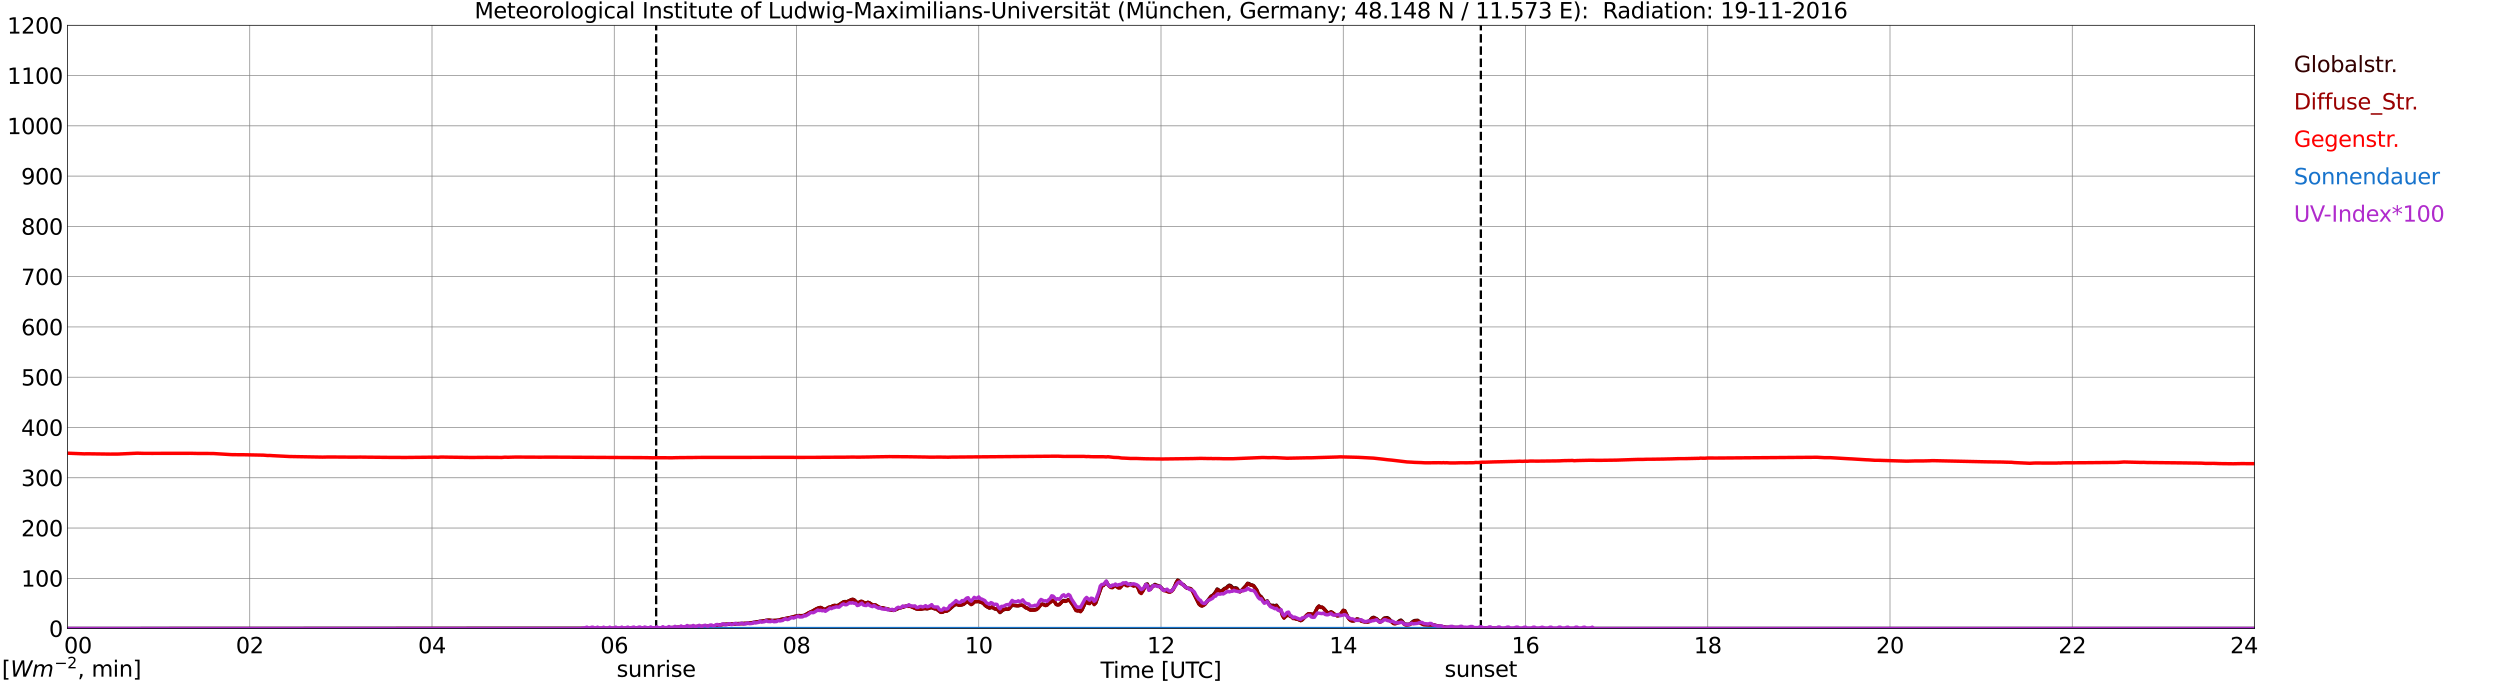 <?xml version="1.0" encoding="utf-8" standalone="no"?>
<!DOCTYPE svg PUBLIC "-//W3C//DTD SVG 1.1//EN"
  "http://www.w3.org/Graphics/SVG/1.1/DTD/svg11.dtd">
<svg xmlns:xlink="http://www.w3.org/1999/xlink" width="1085.4pt" height="296.64pt" viewBox="0 0 1085.4 296.64" xmlns="http://www.w3.org/2000/svg" version="1.1">
 <defs>
  <style type="text/css">*{stroke-linejoin: round; stroke-linecap: butt}</style>
 </defs>
 <g id="figure_1">
  <g id="patch_1">
   <path d="M 0 296.64 
L 1085.4 296.64 
L 1085.4 0 
L 0 0 
z
" style="fill: #ffffff"/>
  </g>
  <g id="axes_1">
   <g id="patch_2">
    <path d="M 29.306 272.909 
L 978.814 272.909 
L 978.814 10.976 
L 29.306 10.976 
z
" style="fill: #ffffff"/>
   </g>
   <g id="patch_3">
    <path d="M 978.814 272.909 
L 978.814 272.909 
L 978.814 10.976 
L 978.814 10.976 
z
" clip-path="url(#p4d11422b70)" style="fill: #d3d3d3; opacity: 0.25; stroke: #d3d3d3; stroke-linejoin: miter"/>
   </g>
   <g id="matplotlib.axis_1">
    <g id="xtick_1">
     <g id="line2d_1">
      <path d="M 29.306 272.909 
L 29.306 10.976 
" clip-path="url(#p4d11422b70)" style="fill: none; stroke: #808080; stroke-width: 0.3; stroke-linecap: square"/>
     </g>
     <g id="line2d_2"/>
     <g id="text_1">
      <!--    00 -->
      <g transform="translate(18.733 283.627) scale(0.095 -0.095)">
       <defs>
        <path id="DejaVuSans-20" transform="scale(0.016)"/>
        <path id="DejaVuSans-30" d="M 2034 4250 
Q 1547 4250 1301 3770 
Q 1056 3291 1056 2328 
Q 1056 1369 1301 889 
Q 1547 409 2034 409 
Q 2525 409 2770 889 
Q 3016 1369 3016 2328 
Q 3016 3291 2770 3770 
Q 2525 4250 2034 4250 
z
M 2034 4750 
Q 2819 4750 3233 4129 
Q 3647 3509 3647 2328 
Q 3647 1150 3233 529 
Q 2819 -91 2034 -91 
Q 1250 -91 836 529 
Q 422 1150 422 2328 
Q 422 3509 836 4129 
Q 1250 4750 2034 4750 
z
" transform="scale(0.016)"/>
       </defs>
       <use xlink:href="#DejaVuSans-20"/>
       <use xlink:href="#DejaVuSans-20" transform="translate(31.787 0)"/>
       <use xlink:href="#DejaVuSans-20" transform="translate(63.574 0)"/>
       <use xlink:href="#DejaVuSans-30" transform="translate(95.361 0)"/>
       <use xlink:href="#DejaVuSans-30" transform="translate(158.984 0)"/>
      </g>
     </g>
    </g>
    <g id="xtick_2">
     <g id="line2d_3">
      <path d="M 108.431 272.909 
L 108.431 10.976 
" clip-path="url(#p4d11422b70)" style="fill: none; stroke: #808080; stroke-width: 0.3; stroke-linecap: square"/>
     </g>
     <g id="line2d_4"/>
     <g id="text_2">
      <!-- 02 -->
      <g transform="translate(102.387 283.627) scale(0.095 -0.095)">
       <defs>
        <path id="DejaVuSans-32" d="M 1228 531 
L 3431 531 
L 3431 0 
L 469 0 
L 469 531 
Q 828 903 1448 1529 
Q 2069 2156 2228 2338 
Q 2531 2678 2651 2914 
Q 2772 3150 2772 3378 
Q 2772 3750 2511 3984 
Q 2250 4219 1831 4219 
Q 1534 4219 1204 4116 
Q 875 4013 500 3803 
L 500 4441 
Q 881 4594 1212 4672 
Q 1544 4750 1819 4750 
Q 2544 4750 2975 4387 
Q 3406 4025 3406 3419 
Q 3406 3131 3298 2873 
Q 3191 2616 2906 2266 
Q 2828 2175 2409 1742 
Q 1991 1309 1228 531 
z
" transform="scale(0.016)"/>
       </defs>
       <use xlink:href="#DejaVuSans-30"/>
       <use xlink:href="#DejaVuSans-32" transform="translate(63.623 0)"/>
      </g>
     </g>
    </g>
    <g id="xtick_3">
     <g id="line2d_5">
      <path d="M 187.557 272.909 
L 187.557 10.976 
" clip-path="url(#p4d11422b70)" style="fill: none; stroke: #808080; stroke-width: 0.3; stroke-linecap: square"/>
     </g>
     <g id="line2d_6"/>
     <g id="text_3">
      <!-- 04 -->
      <g transform="translate(181.513 283.627) scale(0.095 -0.095)">
       <defs>
        <path id="DejaVuSans-34" d="M 2419 4116 
L 825 1625 
L 2419 1625 
L 2419 4116 
z
M 2253 4666 
L 3047 4666 
L 3047 1625 
L 3713 1625 
L 3713 1100 
L 3047 1100 
L 3047 0 
L 2419 0 
L 2419 1100 
L 313 1100 
L 313 1709 
L 2253 4666 
z
" transform="scale(0.016)"/>
       </defs>
       <use xlink:href="#DejaVuSans-30"/>
       <use xlink:href="#DejaVuSans-34" transform="translate(63.623 0)"/>
      </g>
     </g>
    </g>
    <g id="xtick_4">
     <g id="line2d_7">
      <path d="M 266.683 272.909 
L 266.683 10.976 
" clip-path="url(#p4d11422b70)" style="fill: none; stroke: #808080; stroke-width: 0.3; stroke-linecap: square"/>
     </g>
     <g id="line2d_8"/>
     <g id="text_4">
      <!-- 06 -->
      <g transform="translate(260.638 283.627) scale(0.095 -0.095)">
       <defs>
        <path id="DejaVuSans-36" d="M 2113 2584 
Q 1688 2584 1439 2293 
Q 1191 2003 1191 1497 
Q 1191 994 1439 701 
Q 1688 409 2113 409 
Q 2538 409 2786 701 
Q 3034 994 3034 1497 
Q 3034 2003 2786 2293 
Q 2538 2584 2113 2584 
z
M 3366 4563 
L 3366 3988 
Q 3128 4100 2886 4159 
Q 2644 4219 2406 4219 
Q 1781 4219 1451 3797 
Q 1122 3375 1075 2522 
Q 1259 2794 1537 2939 
Q 1816 3084 2150 3084 
Q 2853 3084 3261 2657 
Q 3669 2231 3669 1497 
Q 3669 778 3244 343 
Q 2819 -91 2113 -91 
Q 1303 -91 875 529 
Q 447 1150 447 2328 
Q 447 3434 972 4092 
Q 1497 4750 2381 4750 
Q 2619 4750 2861 4703 
Q 3103 4656 3366 4563 
z
" transform="scale(0.016)"/>
       </defs>
       <use xlink:href="#DejaVuSans-30"/>
       <use xlink:href="#DejaVuSans-36" transform="translate(63.623 0)"/>
      </g>
     </g>
    </g>
    <g id="xtick_5">
     <g id="line2d_9">
      <path d="M 345.808 272.909 
L 345.808 10.976 
" clip-path="url(#p4d11422b70)" style="fill: none; stroke: #808080; stroke-width: 0.3; stroke-linecap: square"/>
     </g>
     <g id="line2d_10"/>
     <g id="text_5">
      <!-- 08 -->
      <g transform="translate(339.764 283.627) scale(0.095 -0.095)">
       <defs>
        <path id="DejaVuSans-38" d="M 2034 2216 
Q 1584 2216 1326 1975 
Q 1069 1734 1069 1313 
Q 1069 891 1326 650 
Q 1584 409 2034 409 
Q 2484 409 2743 651 
Q 3003 894 3003 1313 
Q 3003 1734 2745 1975 
Q 2488 2216 2034 2216 
z
M 1403 2484 
Q 997 2584 770 2862 
Q 544 3141 544 3541 
Q 544 4100 942 4425 
Q 1341 4750 2034 4750 
Q 2731 4750 3128 4425 
Q 3525 4100 3525 3541 
Q 3525 3141 3298 2862 
Q 3072 2584 2669 2484 
Q 3125 2378 3379 2068 
Q 3634 1759 3634 1313 
Q 3634 634 3220 271 
Q 2806 -91 2034 -91 
Q 1263 -91 848 271 
Q 434 634 434 1313 
Q 434 1759 690 2068 
Q 947 2378 1403 2484 
z
M 1172 3481 
Q 1172 3119 1398 2916 
Q 1625 2713 2034 2713 
Q 2441 2713 2670 2916 
Q 2900 3119 2900 3481 
Q 2900 3844 2670 4047 
Q 2441 4250 2034 4250 
Q 1625 4250 1398 4047 
Q 1172 3844 1172 3481 
z
" transform="scale(0.016)"/>
       </defs>
       <use xlink:href="#DejaVuSans-30"/>
       <use xlink:href="#DejaVuSans-38" transform="translate(63.623 0)"/>
      </g>
     </g>
    </g>
    <g id="xtick_6">
     <g id="line2d_11">
      <path d="M 424.934 272.909 
L 424.934 10.976 
" clip-path="url(#p4d11422b70)" style="fill: none; stroke: #808080; stroke-width: 0.3; stroke-linecap: square"/>
     </g>
     <g id="line2d_12"/>
     <g id="text_6">
      <!-- 10 -->
      <g transform="translate(418.89 283.627) scale(0.095 -0.095)">
       <defs>
        <path id="DejaVuSans-31" d="M 794 531 
L 1825 531 
L 1825 4091 
L 703 3866 
L 703 4441 
L 1819 4666 
L 2450 4666 
L 2450 531 
L 3481 531 
L 3481 0 
L 794 0 
L 794 531 
z
" transform="scale(0.016)"/>
       </defs>
       <use xlink:href="#DejaVuSans-31"/>
       <use xlink:href="#DejaVuSans-30" transform="translate(63.623 0)"/>
      </g>
     </g>
    </g>
    <g id="xtick_7">
     <g id="line2d_13">
      <path d="M 504.06 272.909 
L 504.06 10.976 
" clip-path="url(#p4d11422b70)" style="fill: none; stroke: #808080; stroke-width: 0.3; stroke-linecap: square"/>
     </g>
     <g id="line2d_14"/>
     <g id="text_7">
      <!-- 12 -->
      <g transform="translate(498.015 283.627) scale(0.095 -0.095)">
       <use xlink:href="#DejaVuSans-31"/>
       <use xlink:href="#DejaVuSans-32" transform="translate(63.623 0)"/>
      </g>
     </g>
    </g>
    <g id="xtick_8">
     <g id="line2d_15">
      <path d="M 583.185 272.909 
L 583.185 10.976 
" clip-path="url(#p4d11422b70)" style="fill: none; stroke: #808080; stroke-width: 0.3; stroke-linecap: square"/>
     </g>
     <g id="line2d_16"/>
     <g id="text_8">
      <!-- 14 -->
      <g transform="translate(577.141 283.627) scale(0.095 -0.095)">
       <use xlink:href="#DejaVuSans-31"/>
       <use xlink:href="#DejaVuSans-34" transform="translate(63.623 0)"/>
      </g>
     </g>
    </g>
    <g id="xtick_9">
     <g id="line2d_17">
      <path d="M 662.311 272.909 
L 662.311 10.976 
" clip-path="url(#p4d11422b70)" style="fill: none; stroke: #808080; stroke-width: 0.3; stroke-linecap: square"/>
     </g>
     <g id="line2d_18"/>
     <g id="text_9">
      <!-- 16 -->
      <g transform="translate(656.267 283.627) scale(0.095 -0.095)">
       <use xlink:href="#DejaVuSans-31"/>
       <use xlink:href="#DejaVuSans-36" transform="translate(63.623 0)"/>
      </g>
     </g>
    </g>
    <g id="xtick_10">
     <g id="line2d_19">
      <path d="M 741.437 272.909 
L 741.437 10.976 
" clip-path="url(#p4d11422b70)" style="fill: none; stroke: #808080; stroke-width: 0.3; stroke-linecap: square"/>
     </g>
     <g id="line2d_20"/>
     <g id="text_10">
      <!-- 18 -->
      <g transform="translate(735.392 283.627) scale(0.095 -0.095)">
       <use xlink:href="#DejaVuSans-31"/>
       <use xlink:href="#DejaVuSans-38" transform="translate(63.623 0)"/>
      </g>
     </g>
    </g>
    <g id="xtick_11">
     <g id="line2d_21">
      <path d="M 820.562 272.909 
L 820.562 10.976 
" clip-path="url(#p4d11422b70)" style="fill: none; stroke: #808080; stroke-width: 0.3; stroke-linecap: square"/>
     </g>
     <g id="line2d_22"/>
     <g id="text_11">
      <!-- 20 -->
      <g transform="translate(814.518 283.627) scale(0.095 -0.095)">
       <use xlink:href="#DejaVuSans-32"/>
       <use xlink:href="#DejaVuSans-30" transform="translate(63.623 0)"/>
      </g>
     </g>
    </g>
    <g id="xtick_12">
     <g id="line2d_23">
      <path d="M 899.688 272.909 
L 899.688 10.976 
" clip-path="url(#p4d11422b70)" style="fill: none; stroke: #808080; stroke-width: 0.3; stroke-linecap: square"/>
     </g>
     <g id="line2d_24"/>
     <g id="text_12">
      <!-- 22 -->
      <g transform="translate(893.644 283.627) scale(0.095 -0.095)">
       <use xlink:href="#DejaVuSans-32"/>
       <use xlink:href="#DejaVuSans-32" transform="translate(63.623 0)"/>
      </g>
     </g>
    </g>
    <g id="xtick_13">
     <g id="line2d_25">
      <path d="M 978.814 272.909 
L 978.814 10.976 
" clip-path="url(#p4d11422b70)" style="fill: none; stroke: #808080; stroke-width: 0.3; stroke-linecap: square"/>
     </g>
     <g id="line2d_26"/>
     <g id="text_13">
      <!-- 24    -->
      <g transform="translate(968.241 283.627) scale(0.095 -0.095)">
       <use xlink:href="#DejaVuSans-32"/>
       <use xlink:href="#DejaVuSans-34" transform="translate(63.623 0)"/>
       <use xlink:href="#DejaVuSans-20" transform="translate(127.246 0)"/>
       <use xlink:href="#DejaVuSans-20" transform="translate(159.033 0)"/>
       <use xlink:href="#DejaVuSans-20" transform="translate(190.82 0)"/>
      </g>
     </g>
    </g>
    <g id="text_14">
     <!-- Time [UTC] -->
     <g transform="translate(477.806 294.322) scale(0.095 -0.095)">
      <defs>
       <path id="DejaVuSans-54" d="M -19 4666 
L 3928 4666 
L 3928 4134 
L 2272 4134 
L 2272 0 
L 1638 0 
L 1638 4134 
L -19 4134 
L -19 4666 
z
" transform="scale(0.016)"/>
       <path id="DejaVuSans-69" d="M 603 3500 
L 1178 3500 
L 1178 0 
L 603 0 
L 603 3500 
z
M 603 4863 
L 1178 4863 
L 1178 4134 
L 603 4134 
L 603 4863 
z
" transform="scale(0.016)"/>
       <path id="DejaVuSans-6d" d="M 3328 2828 
Q 3544 3216 3844 3400 
Q 4144 3584 4550 3584 
Q 5097 3584 5394 3201 
Q 5691 2819 5691 2113 
L 5691 0 
L 5113 0 
L 5113 2094 
Q 5113 2597 4934 2840 
Q 4756 3084 4391 3084 
Q 3944 3084 3684 2787 
Q 3425 2491 3425 1978 
L 3425 0 
L 2847 0 
L 2847 2094 
Q 2847 2600 2669 2842 
Q 2491 3084 2119 3084 
Q 1678 3084 1418 2786 
Q 1159 2488 1159 1978 
L 1159 0 
L 581 0 
L 581 3500 
L 1159 3500 
L 1159 2956 
Q 1356 3278 1631 3431 
Q 1906 3584 2284 3584 
Q 2666 3584 2933 3390 
Q 3200 3197 3328 2828 
z
" transform="scale(0.016)"/>
       <path id="DejaVuSans-65" d="M 3597 1894 
L 3597 1613 
L 953 1613 
Q 991 1019 1311 708 
Q 1631 397 2203 397 
Q 2534 397 2845 478 
Q 3156 559 3463 722 
L 3463 178 
Q 3153 47 2828 -22 
Q 2503 -91 2169 -91 
Q 1331 -91 842 396 
Q 353 884 353 1716 
Q 353 2575 817 3079 
Q 1281 3584 2069 3584 
Q 2775 3584 3186 3129 
Q 3597 2675 3597 1894 
z
M 3022 2063 
Q 3016 2534 2758 2815 
Q 2500 3097 2075 3097 
Q 1594 3097 1305 2825 
Q 1016 2553 972 2059 
L 3022 2063 
z
" transform="scale(0.016)"/>
       <path id="DejaVuSans-5b" d="M 550 4863 
L 1875 4863 
L 1875 4416 
L 1125 4416 
L 1125 -397 
L 1875 -397 
L 1875 -844 
L 550 -844 
L 550 4863 
z
" transform="scale(0.016)"/>
       <path id="DejaVuSans-55" d="M 556 4666 
L 1191 4666 
L 1191 1831 
Q 1191 1081 1462 751 
Q 1734 422 2344 422 
Q 2950 422 3222 751 
Q 3494 1081 3494 1831 
L 3494 4666 
L 4128 4666 
L 4128 1753 
Q 4128 841 3676 375 
Q 3225 -91 2344 -91 
Q 1459 -91 1007 375 
Q 556 841 556 1753 
L 556 4666 
z
" transform="scale(0.016)"/>
       <path id="DejaVuSans-43" d="M 4122 4306 
L 4122 3641 
Q 3803 3938 3442 4084 
Q 3081 4231 2675 4231 
Q 1875 4231 1450 3742 
Q 1025 3253 1025 2328 
Q 1025 1406 1450 917 
Q 1875 428 2675 428 
Q 3081 428 3442 575 
Q 3803 722 4122 1019 
L 4122 359 
Q 3791 134 3420 21 
Q 3050 -91 2638 -91 
Q 1578 -91 968 557 
Q 359 1206 359 2328 
Q 359 3453 968 4101 
Q 1578 4750 2638 4750 
Q 3056 4750 3426 4639 
Q 3797 4528 4122 4306 
z
" transform="scale(0.016)"/>
       <path id="DejaVuSans-5d" d="M 1947 4863 
L 1947 -844 
L 622 -844 
L 622 -397 
L 1369 -397 
L 1369 4416 
L 622 4416 
L 622 4863 
L 1947 4863 
z
" transform="scale(0.016)"/>
      </defs>
      <use xlink:href="#DejaVuSans-54"/>
      <use xlink:href="#DejaVuSans-69" transform="translate(57.959 0)"/>
      <use xlink:href="#DejaVuSans-6d" transform="translate(85.742 0)"/>
      <use xlink:href="#DejaVuSans-65" transform="translate(183.154 0)"/>
      <use xlink:href="#DejaVuSans-20" transform="translate(244.678 0)"/>
      <use xlink:href="#DejaVuSans-5b" transform="translate(276.465 0)"/>
      <use xlink:href="#DejaVuSans-55" transform="translate(315.479 0)"/>
      <use xlink:href="#DejaVuSans-54" transform="translate(388.672 0)"/>
      <use xlink:href="#DejaVuSans-43" transform="translate(443.881 0)"/>
      <use xlink:href="#DejaVuSans-5d" transform="translate(513.705 0)"/>
     </g>
    </g>
   </g>
   <g id="matplotlib.axis_2">
    <g id="ytick_1">
     <g id="line2d_27">
      <path d="M 29.306 272.909 
L 978.814 272.909 
" clip-path="url(#p4d11422b70)" style="fill: none; stroke: #808080; stroke-width: 0.3; stroke-linecap: square"/>
     </g>
     <g id="line2d_28"/>
     <g id="text_15">
      <!-- 0 -->
      <g transform="translate(21.261 276.518) scale(0.095 -0.095)">
       <use xlink:href="#DejaVuSans-30"/>
      </g>
     </g>
    </g>
    <g id="ytick_2">
     <g id="line2d_29">
      <path d="M 29.306 251.081 
L 978.814 251.081 
" clip-path="url(#p4d11422b70)" style="fill: none; stroke: #808080; stroke-width: 0.3; stroke-linecap: square"/>
     </g>
     <g id="line2d_30"/>
     <g id="text_16">
      <!-- 100 -->
      <g transform="translate(9.173 254.69) scale(0.095 -0.095)">
       <use xlink:href="#DejaVuSans-31"/>
       <use xlink:href="#DejaVuSans-30" transform="translate(63.623 0)"/>
       <use xlink:href="#DejaVuSans-30" transform="translate(127.246 0)"/>
      </g>
     </g>
    </g>
    <g id="ytick_3">
     <g id="line2d_31">
      <path d="M 29.306 229.253 
L 978.814 229.253 
" clip-path="url(#p4d11422b70)" style="fill: none; stroke: #808080; stroke-width: 0.3; stroke-linecap: square"/>
     </g>
     <g id="line2d_32"/>
     <g id="text_17">
      <!-- 200 -->
      <g transform="translate(9.173 232.863) scale(0.095 -0.095)">
       <use xlink:href="#DejaVuSans-32"/>
       <use xlink:href="#DejaVuSans-30" transform="translate(63.623 0)"/>
       <use xlink:href="#DejaVuSans-30" transform="translate(127.246 0)"/>
      </g>
     </g>
    </g>
    <g id="ytick_4">
     <g id="line2d_33">
      <path d="M 29.306 207.426 
L 978.814 207.426 
" clip-path="url(#p4d11422b70)" style="fill: none; stroke: #808080; stroke-width: 0.3; stroke-linecap: square"/>
     </g>
     <g id="line2d_34"/>
     <g id="text_18">
      <!-- 300 -->
      <g transform="translate(9.173 211.035) scale(0.095 -0.095)">
       <defs>
        <path id="DejaVuSans-33" d="M 2597 2516 
Q 3050 2419 3304 2112 
Q 3559 1806 3559 1356 
Q 3559 666 3084 287 
Q 2609 -91 1734 -91 
Q 1441 -91 1130 -33 
Q 819 25 488 141 
L 488 750 
Q 750 597 1062 519 
Q 1375 441 1716 441 
Q 2309 441 2620 675 
Q 2931 909 2931 1356 
Q 2931 1769 2642 2001 
Q 2353 2234 1838 2234 
L 1294 2234 
L 1294 2753 
L 1863 2753 
Q 2328 2753 2575 2939 
Q 2822 3125 2822 3475 
Q 2822 3834 2567 4026 
Q 2313 4219 1838 4219 
Q 1578 4219 1281 4162 
Q 984 4106 628 3988 
L 628 4550 
Q 988 4650 1302 4700 
Q 1616 4750 1894 4750 
Q 2613 4750 3031 4423 
Q 3450 4097 3450 3541 
Q 3450 3153 3228 2886 
Q 3006 2619 2597 2516 
z
" transform="scale(0.016)"/>
       </defs>
       <use xlink:href="#DejaVuSans-33"/>
       <use xlink:href="#DejaVuSans-30" transform="translate(63.623 0)"/>
       <use xlink:href="#DejaVuSans-30" transform="translate(127.246 0)"/>
      </g>
     </g>
    </g>
    <g id="ytick_5">
     <g id="line2d_35">
      <path d="M 29.306 185.598 
L 978.814 185.598 
" clip-path="url(#p4d11422b70)" style="fill: none; stroke: #808080; stroke-width: 0.3; stroke-linecap: square"/>
     </g>
     <g id="line2d_36"/>
     <g id="text_19">
      <!-- 400 -->
      <g transform="translate(9.173 189.207) scale(0.095 -0.095)">
       <use xlink:href="#DejaVuSans-34"/>
       <use xlink:href="#DejaVuSans-30" transform="translate(63.623 0)"/>
       <use xlink:href="#DejaVuSans-30" transform="translate(127.246 0)"/>
      </g>
     </g>
    </g>
    <g id="ytick_6">
     <g id="line2d_37">
      <path d="M 29.306 163.77 
L 978.814 163.77 
" clip-path="url(#p4d11422b70)" style="fill: none; stroke: #808080; stroke-width: 0.3; stroke-linecap: square"/>
     </g>
     <g id="line2d_38"/>
     <g id="text_20">
      <!-- 500 -->
      <g transform="translate(9.173 167.379) scale(0.095 -0.095)">
       <defs>
        <path id="DejaVuSans-35" d="M 691 4666 
L 3169 4666 
L 3169 4134 
L 1269 4134 
L 1269 2991 
Q 1406 3038 1543 3061 
Q 1681 3084 1819 3084 
Q 2600 3084 3056 2656 
Q 3513 2228 3513 1497 
Q 3513 744 3044 326 
Q 2575 -91 1722 -91 
Q 1428 -91 1123 -41 
Q 819 9 494 109 
L 494 744 
Q 775 591 1075 516 
Q 1375 441 1709 441 
Q 2250 441 2565 725 
Q 2881 1009 2881 1497 
Q 2881 1984 2565 2268 
Q 2250 2553 1709 2553 
Q 1456 2553 1204 2497 
Q 953 2441 691 2322 
L 691 4666 
z
" transform="scale(0.016)"/>
       </defs>
       <use xlink:href="#DejaVuSans-35"/>
       <use xlink:href="#DejaVuSans-30" transform="translate(63.623 0)"/>
       <use xlink:href="#DejaVuSans-30" transform="translate(127.246 0)"/>
      </g>
     </g>
    </g>
    <g id="ytick_7">
     <g id="line2d_39">
      <path d="M 29.306 141.942 
L 978.814 141.942 
" clip-path="url(#p4d11422b70)" style="fill: none; stroke: #808080; stroke-width: 0.3; stroke-linecap: square"/>
     </g>
     <g id="line2d_40"/>
     <g id="text_21">
      <!-- 600 -->
      <g transform="translate(9.173 145.551) scale(0.095 -0.095)">
       <use xlink:href="#DejaVuSans-36"/>
       <use xlink:href="#DejaVuSans-30" transform="translate(63.623 0)"/>
       <use xlink:href="#DejaVuSans-30" transform="translate(127.246 0)"/>
      </g>
     </g>
    </g>
    <g id="ytick_8">
     <g id="line2d_41">
      <path d="M 29.306 120.114 
L 978.814 120.114 
" clip-path="url(#p4d11422b70)" style="fill: none; stroke: #808080; stroke-width: 0.3; stroke-linecap: square"/>
     </g>
     <g id="line2d_42"/>
     <g id="text_22">
      <!-- 700 -->
      <g transform="translate(9.173 123.724) scale(0.095 -0.095)">
       <defs>
        <path id="DejaVuSans-37" d="M 525 4666 
L 3525 4666 
L 3525 4397 
L 1831 0 
L 1172 0 
L 2766 4134 
L 525 4134 
L 525 4666 
z
" transform="scale(0.016)"/>
       </defs>
       <use xlink:href="#DejaVuSans-37"/>
       <use xlink:href="#DejaVuSans-30" transform="translate(63.623 0)"/>
       <use xlink:href="#DejaVuSans-30" transform="translate(127.246 0)"/>
      </g>
     </g>
    </g>
    <g id="ytick_9">
     <g id="line2d_43">
      <path d="M 29.306 98.287 
L 978.814 98.287 
" clip-path="url(#p4d11422b70)" style="fill: none; stroke: #808080; stroke-width: 0.3; stroke-linecap: square"/>
     </g>
     <g id="line2d_44"/>
     <g id="text_23">
      <!-- 800 -->
      <g transform="translate(9.173 101.896) scale(0.095 -0.095)">
       <use xlink:href="#DejaVuSans-38"/>
       <use xlink:href="#DejaVuSans-30" transform="translate(63.623 0)"/>
       <use xlink:href="#DejaVuSans-30" transform="translate(127.246 0)"/>
      </g>
     </g>
    </g>
    <g id="ytick_10">
     <g id="line2d_45">
      <path d="M 29.306 76.459 
L 978.814 76.459 
" clip-path="url(#p4d11422b70)" style="fill: none; stroke: #808080; stroke-width: 0.3; stroke-linecap: square"/>
     </g>
     <g id="line2d_46"/>
     <g id="text_24">
      <!-- 900 -->
      <g transform="translate(9.173 80.068) scale(0.095 -0.095)">
       <defs>
        <path id="DejaVuSans-39" d="M 703 97 
L 703 672 
Q 941 559 1184 500 
Q 1428 441 1663 441 
Q 2288 441 2617 861 
Q 2947 1281 2994 2138 
Q 2813 1869 2534 1725 
Q 2256 1581 1919 1581 
Q 1219 1581 811 2004 
Q 403 2428 403 3163 
Q 403 3881 828 4315 
Q 1253 4750 1959 4750 
Q 2769 4750 3195 4129 
Q 3622 3509 3622 2328 
Q 3622 1225 3098 567 
Q 2575 -91 1691 -91 
Q 1453 -91 1209 -44 
Q 966 3 703 97 
z
M 1959 2075 
Q 2384 2075 2632 2365 
Q 2881 2656 2881 3163 
Q 2881 3666 2632 3958 
Q 2384 4250 1959 4250 
Q 1534 4250 1286 3958 
Q 1038 3666 1038 3163 
Q 1038 2656 1286 2365 
Q 1534 2075 1959 2075 
z
" transform="scale(0.016)"/>
       </defs>
       <use xlink:href="#DejaVuSans-39"/>
       <use xlink:href="#DejaVuSans-30" transform="translate(63.623 0)"/>
       <use xlink:href="#DejaVuSans-30" transform="translate(127.246 0)"/>
      </g>
     </g>
    </g>
    <g id="ytick_11">
     <g id="line2d_47">
      <path d="M 29.306 54.631 
L 978.814 54.631 
" clip-path="url(#p4d11422b70)" style="fill: none; stroke: #808080; stroke-width: 0.3; stroke-linecap: square"/>
     </g>
     <g id="line2d_48"/>
     <g id="text_25">
      <!-- 1000 -->
      <g transform="translate(3.128 58.24) scale(0.095 -0.095)">
       <use xlink:href="#DejaVuSans-31"/>
       <use xlink:href="#DejaVuSans-30" transform="translate(63.623 0)"/>
       <use xlink:href="#DejaVuSans-30" transform="translate(127.246 0)"/>
       <use xlink:href="#DejaVuSans-30" transform="translate(190.869 0)"/>
      </g>
     </g>
    </g>
    <g id="ytick_12">
     <g id="line2d_49">
      <path d="M 29.306 32.803 
L 978.814 32.803 
" clip-path="url(#p4d11422b70)" style="fill: none; stroke: #808080; stroke-width: 0.3; stroke-linecap: square"/>
     </g>
     <g id="line2d_50"/>
     <g id="text_26">
      <!-- 1100 -->
      <g transform="translate(3.128 36.413) scale(0.095 -0.095)">
       <use xlink:href="#DejaVuSans-31"/>
       <use xlink:href="#DejaVuSans-31" transform="translate(63.623 0)"/>
       <use xlink:href="#DejaVuSans-30" transform="translate(127.246 0)"/>
       <use xlink:href="#DejaVuSans-30" transform="translate(190.869 0)"/>
      </g>
     </g>
    </g>
    <g id="ytick_13">
     <g id="line2d_51">
      <path d="M 29.306 10.976 
L 978.814 10.976 
" clip-path="url(#p4d11422b70)" style="fill: none; stroke: #808080; stroke-width: 0.3; stroke-linecap: square"/>
     </g>
     <g id="line2d_52"/>
     <g id="text_27">
      <!-- 1200 -->
      <g transform="translate(3.128 14.585) scale(0.095 -0.095)">
       <use xlink:href="#DejaVuSans-31"/>
       <use xlink:href="#DejaVuSans-32" transform="translate(63.623 0)"/>
       <use xlink:href="#DejaVuSans-30" transform="translate(127.246 0)"/>
       <use xlink:href="#DejaVuSans-30" transform="translate(190.869 0)"/>
      </g>
     </g>
    </g>
   </g>
   <g id="line2d_53">
    <path d="M 284.882 272.909 
L 284.882 10.976 
" clip-path="url(#p4d11422b70)" style="fill: none; stroke-dasharray: 3.7,1.6; stroke-dashoffset: 0; stroke: #000000"/>
   </g>
   <g id="line2d_54">
    <path d="M 642.925 272.909 
L 642.925 10.976 
" clip-path="url(#p4d11422b70)" style="fill: none; stroke-dasharray: 3.7,1.6; stroke-dashoffset: 0; stroke: #000000"/>
   </g>
   <g id="line2d_55">
    <path d="M 29.306 272.909 
L 277.892 272.806 
L 279.211 272.776 
L 287.124 272.688 
L 298.333 272.125 
L 298.992 272.007 
L 302.289 272.066 
L 307.564 271.887 
L 308.883 271.887 
L 310.861 271.652 
L 313.499 271.147 
L 315.477 270.999 
L 316.796 270.97 
L 320.093 270.733 
L 324.049 270.643 
L 325.368 270.497 
L 329.324 269.875 
L 330.643 269.726 
L 331.961 269.488 
L 333.28 269.281 
L 333.94 269.253 
L 335.258 269.429 
L 337.236 269.34 
L 337.896 269.253 
L 339.215 268.897 
L 343.171 268.126 
L 346.468 267.269 
L 348.446 267.297 
L 349.105 267.207 
L 355.04 264.069 
L 355.699 263.833 
L 356.359 263.743 
L 357.677 264.483 
L 358.337 264.542 
L 358.996 264.248 
L 359.655 263.743 
L 360.315 263.536 
L 360.974 263.446 
L 361.634 263.003 
L 362.293 262.855 
L 363.612 262.944 
L 366.249 261.286 
L 366.909 261.165 
L 367.568 261.286 
L 368.887 260.722 
L 369.546 260.367 
L 370.206 260.19 
L 370.865 260.456 
L 372.184 261.7 
L 372.843 261.7 
L 373.502 261.165 
L 374.162 261.107 
L 374.821 261.552 
L 376.14 261.877 
L 376.799 261.493 
L 377.459 261.729 
L 378.777 262.617 
L 380.096 262.707 
L 382.074 263.833 
L 383.393 263.92 
L 384.053 264.158 
L 386.031 264.601 
L 386.69 264.839 
L 388.009 264.957 
L 388.668 264.78 
L 389.987 264.158 
L 393.284 263.211 
L 394.603 263.121 
L 395.262 263.18 
L 396.581 263.743 
L 397.899 264.335 
L 398.559 264.455 
L 399.878 264.483 
L 401.196 264.099 
L 402.515 264.276 
L 404.493 263.743 
L 405.812 264.306 
L 406.471 264.276 
L 408.45 265.786 
L 409.109 265.845 
L 409.768 265.49 
L 410.428 265.313 
L 411.087 265.254 
L 411.746 264.929 
L 414.384 262.648 
L 415.043 262.41 
L 415.703 262.44 
L 416.362 262.765 
L 417.681 262.558 
L 418.34 262.292 
L 419.659 261.286 
L 420.318 261.314 
L 421.637 262.351 
L 422.297 262.025 
L 422.956 261.255 
L 423.615 261.107 
L 424.275 261.137 
L 424.934 261.048 
L 425.593 261.403 
L 426.253 261.58 
L 426.912 261.908 
L 427.572 262.676 
L 428.231 263.239 
L 429.55 263.979 
L 430.209 263.833 
L 430.869 263.567 
L 431.528 264.158 
L 432.187 264.455 
L 432.847 264.306 
L 434.165 265.935 
L 435.484 264.809 
L 436.803 264.424 
L 437.462 264.573 
L 438.122 264.276 
L 439.44 262.765 
L 442.078 263.003 
L 443.397 262.737 
L 444.056 262.824 
L 445.375 263.892 
L 446.034 264.01 
L 447.353 264.809 
L 448.672 264.78 
L 449.991 264.514 
L 450.65 264.01 
L 451.969 262.44 
L 452.628 262.233 
L 453.947 262.796 
L 454.606 262.617 
L 455.266 261.908 
L 455.925 261.462 
L 456.584 260.812 
L 457.244 260.574 
L 457.903 261.286 
L 458.563 262.351 
L 459.222 262.589 
L 459.881 262.44 
L 460.541 261.849 
L 461.2 261.048 
L 461.859 260.692 
L 462.519 260.989 
L 463.178 260.753 
L 463.838 260.308 
L 464.497 260.663 
L 466.475 263.625 
L 467.134 264.87 
L 467.794 265.105 
L 468.453 265.016 
L 469.113 265.431 
L 469.772 264.691 
L 471.091 261.818 
L 471.75 261.165 
L 472.409 261.818 
L 473.069 261.877 
L 473.728 261.078 
L 474.388 261.048 
L 475.047 262.263 
L 475.706 261.788 
L 478.344 254.176 
L 479.003 254.148 
L 480.322 252.458 
L 480.981 253.761 
L 482.3 254.888 
L 482.96 254.857 
L 483.619 254.504 
L 484.278 253.969 
L 484.938 254.473 
L 485.597 255.154 
L 486.916 254.384 
L 487.575 253.377 
L 488.235 253.347 
L 488.894 253.91 
L 489.553 254.117 
L 490.213 253.733 
L 490.872 253.526 
L 492.191 254.235 
L 492.85 253.94 
L 493.51 254.266 
L 494.169 255.213 
L 494.828 256.841 
L 495.488 257.405 
L 496.147 256.488 
L 497.466 253.761 
L 498.125 253.526 
L 498.785 255.51 
L 499.444 255.687 
L 500.103 254.532 
L 500.763 254.207 
L 501.422 253.733 
L 502.082 254.058 
L 503.4 254.414 
L 504.06 255.006 
L 504.719 255.776 
L 505.379 256.132 
L 506.697 256.547 
L 507.357 256.841 
L 508.016 256.872 
L 508.675 256.516 
L 509.335 255.776 
L 509.994 254.504 
L 510.654 252.963 
L 511.313 251.867 
L 511.972 252.282 
L 512.632 253.201 
L 513.95 253.94 
L 514.61 254.711 
L 515.269 255.272 
L 515.929 255.451 
L 516.588 255.451 
L 517.247 255.807 
L 517.907 256.903 
L 520.544 262.202 
L 521.204 262.824 
L 521.863 263.062 
L 523.182 262.174 
L 525.819 258.797 
L 526.479 258.472 
L 527.138 257.791 
L 527.797 256.903 
L 528.457 255.717 
L 529.116 256.132 
L 529.776 256.724 
L 530.435 256.606 
L 531.094 255.925 
L 531.754 255.42 
L 532.413 255.244 
L 533.073 254.473 
L 533.732 254.058 
L 534.391 254.296 
L 535.051 255.036 
L 535.71 255.361 
L 536.369 255.185 
L 537.029 255.392 
L 537.688 256.339 
L 538.348 256.841 
L 539.007 256.339 
L 540.985 254.207 
L 541.644 253.259 
L 542.304 253.377 
L 542.963 253.91 
L 543.623 253.969 
L 544.282 254.266 
L 545.601 256.101 
L 546.26 257.701 
L 546.919 258.59 
L 547.579 259.063 
L 548.898 261.048 
L 549.557 261.286 
L 550.216 260.871 
L 550.876 262.084 
L 551.535 262.676 
L 552.195 262.855 
L 552.854 262.796 
L 553.513 263.654 
L 554.173 262.737 
L 554.832 263.654 
L 556.151 265.077 
L 556.81 267 
L 557.47 268.216 
L 558.129 267.563 
L 559.448 266.646 
L 560.107 267.476 
L 560.766 267.742 
L 561.426 268.364 
L 562.085 268.393 
L 562.745 268.659 
L 563.404 268.779 
L 564.723 269.429 
L 565.382 269.074 
L 568.02 266.498 
L 568.679 266.439 
L 569.338 266.616 
L 569.998 266.675 
L 570.657 266.408 
L 571.976 263.833 
L 572.635 263.121 
L 573.295 263.654 
L 573.954 263.595 
L 574.613 264.069 
L 576.592 266.26 
L 577.91 265.638 
L 578.57 266.024 
L 579.229 266.587 
L 580.548 267.297 
L 581.207 267.238 
L 581.867 266.823 
L 583.185 264.988 
L 583.845 265.136 
L 585.164 267.829 
L 585.823 268.779 
L 586.482 269.34 
L 587.142 269.547 
L 587.801 269.519 
L 589.12 268.718 
L 589.779 268.838 
L 591.098 269.519 
L 592.417 269.903 
L 593.736 269.934 
L 594.395 269.696 
L 595.714 268.244 
L 596.373 268.008 
L 597.692 268.659 
L 599.011 269.903 
L 599.67 269.726 
L 600.989 268.334 
L 602.307 268.157 
L 602.967 268.541 
L 603.626 269.281 
L 604.945 270.407 
L 605.604 270.615 
L 606.923 270.11 
L 607.582 269.488 
L 608.242 269.222 
L 608.901 269.814 
L 609.561 270.733 
L 610.22 270.999 
L 611.539 271.029 
L 612.198 270.85 
L 613.517 269.726 
L 614.176 269.429 
L 615.495 269.312 
L 616.154 269.814 
L 616.814 270.466 
L 618.133 270.97 
L 618.792 271.119 
L 622.748 271.355 
L 624.067 271.71 
L 628.023 272.333 
L 633.298 272.391 
L 634.617 272.481 
L 638.573 272.568 
L 642.53 272.658 
L 645.827 272.717 
L 649.783 272.776 
L 650.442 272.909 
L 978.154 272.909 
L 978.154 272.909 
" clip-path="url(#p4d11422b70)" style="fill: none; stroke: #330000; stroke-width: 1.5; stroke-linecap: square"/>
   </g>
   <g id="line2d_56">
    <path d="M 29.306 272.909 
L 277.233 272.835 
L 278.552 272.793 
L 280.53 272.835 
L 283.167 272.749 
L 289.102 272.667 
L 291.739 272.54 
L 293.058 272.54 
L 294.377 272.413 
L 295.696 272.33 
L 298.333 272.079 
L 299.652 272.079 
L 306.246 271.994 
L 311.521 271.575 
L 312.839 271.322 
L 314.158 271.071 
L 314.818 271.112 
L 316.136 271.029 
L 317.455 270.944 
L 321.411 270.776 
L 322.73 270.735 
L 323.39 270.652 
L 324.708 270.652 
L 328.005 270.189 
L 329.983 269.77 
L 331.302 269.643 
L 332.621 269.351 
L 333.94 269.266 
L 335.258 269.434 
L 337.236 269.351 
L 337.896 269.266 
L 339.215 268.93 
L 343.83 267.965 
L 345.149 267.587 
L 347.127 267.293 
L 347.787 267.378 
L 349.105 267.21 
L 349.765 266.915 
L 351.083 266.033 
L 351.743 265.741 
L 352.402 265.572 
L 354.38 264.355 
L 355.699 263.85 
L 356.359 263.767 
L 357.677 264.523 
L 358.337 264.608 
L 359.655 263.726 
L 360.974 263.473 
L 361.634 263.012 
L 362.293 262.885 
L 363.612 263.054 
L 366.249 261.375 
L 366.909 261.29 
L 367.568 261.375 
L 368.887 260.788 
L 369.546 260.408 
L 370.206 260.242 
L 370.865 260.535 
L 372.184 261.794 
L 372.843 261.711 
L 373.502 261.165 
L 374.162 261.08 
L 375.481 261.794 
L 376.14 261.879 
L 376.799 261.543 
L 377.459 261.753 
L 378.118 262.257 
L 378.777 262.549 
L 380.096 262.634 
L 381.415 263.558 
L 382.074 263.767 
L 383.393 263.977 
L 387.349 264.942 
L 388.009 265.027 
L 389.987 264.145 
L 391.965 263.599 
L 392.624 263.348 
L 393.284 263.222 
L 395.262 263.263 
L 397.24 264.103 
L 397.899 264.396 
L 398.559 264.523 
L 399.878 264.44 
L 401.856 264.186 
L 402.515 264.313 
L 403.175 264.145 
L 403.834 263.809 
L 404.493 263.809 
L 405.812 264.313 
L 406.471 264.355 
L 408.45 265.865 
L 409.109 265.824 
L 409.768 265.446 
L 411.087 265.319 
L 412.406 264.355 
L 413.725 263.095 
L 414.384 262.634 
L 415.043 262.381 
L 415.703 262.508 
L 416.362 262.759 
L 417.022 262.759 
L 418.34 262.381 
L 419.659 261.29 
L 420.318 261.375 
L 421.637 262.508 
L 422.297 262.13 
L 422.956 261.334 
L 424.934 261.122 
L 426.912 261.921 
L 427.572 262.717 
L 428.231 263.263 
L 429.55 263.935 
L 430.869 263.516 
L 431.528 264.145 
L 432.187 264.396 
L 432.847 264.186 
L 433.506 265.11 
L 434.165 265.824 
L 435.484 264.732 
L 436.803 264.355 
L 437.462 264.564 
L 438.122 264.313 
L 438.781 263.263 
L 439.44 262.717 
L 440.759 262.885 
L 441.419 263.012 
L 442.078 262.971 
L 442.737 262.759 
L 443.397 262.676 
L 444.056 262.803 
L 445.375 263.85 
L 446.034 264.062 
L 446.694 264.564 
L 447.353 264.9 
L 449.331 264.9 
L 449.991 264.691 
L 450.65 264.145 
L 451.969 262.508 
L 452.628 262.381 
L 453.947 262.927 
L 454.606 262.717 
L 455.266 262.045 
L 457.244 260.62 
L 457.903 261.375 
L 458.563 262.466 
L 459.222 262.676 
L 459.881 262.549 
L 461.2 261.165 
L 461.859 260.912 
L 462.519 261.122 
L 463.178 260.871 
L 463.838 260.493 
L 464.497 260.912 
L 465.816 262.676 
L 467.134 265.068 
L 467.794 265.278 
L 468.453 265.195 
L 469.113 265.572 
L 469.772 264.732 
L 471.091 261.879 
L 471.75 261.334 
L 472.409 261.921 
L 473.069 262.089 
L 473.728 261.122 
L 474.388 261.165 
L 475.047 262.508 
L 475.706 261.794 
L 478.344 254.405 
L 479.003 254.281 
L 480.322 252.644 
L 480.981 253.777 
L 481.641 254.573 
L 482.3 255.078 
L 482.96 255.163 
L 484.278 254.154 
L 484.938 254.868 
L 485.597 255.246 
L 486.256 255.287 
L 486.916 254.532 
L 487.575 253.567 
L 488.235 253.65 
L 488.894 254.196 
L 489.553 254.364 
L 490.213 253.945 
L 490.872 253.86 
L 492.191 254.491 
L 492.85 254.196 
L 493.51 254.449 
L 494.169 255.54 
L 494.828 257.219 
L 495.488 257.68 
L 496.147 256.715 
L 496.807 255.497 
L 497.466 253.945 
L 498.125 253.818 
L 498.785 255.96 
L 499.444 255.918 
L 500.103 255.036 
L 501.422 253.986 
L 503.4 254.7 
L 505.379 256.464 
L 506.038 256.505 
L 507.357 257.051 
L 508.016 257.092 
L 508.675 256.715 
L 509.335 256.001 
L 509.994 254.785 
L 510.654 253.063 
L 511.313 252.013 
L 511.972 252.559 
L 512.632 253.273 
L 513.95 254.154 
L 514.61 254.827 
L 515.269 255.331 
L 516.588 255.54 
L 517.247 255.833 
L 517.907 256.968 
L 520.544 262.257 
L 521.204 262.885 
L 521.863 263.095 
L 522.522 262.844 
L 523.182 262.381 
L 525.819 259.024 
L 526.479 258.688 
L 527.138 258.101 
L 527.797 257.219 
L 528.457 256.001 
L 529.116 256.296 
L 529.776 256.968 
L 530.435 256.8 
L 531.754 255.623 
L 532.413 255.455 
L 533.073 254.785 
L 533.732 254.405 
L 534.391 254.617 
L 535.051 255.497 
L 535.71 255.833 
L 536.369 255.497 
L 537.029 255.75 
L 537.688 256.632 
L 538.348 256.968 
L 539.007 256.464 
L 540.985 254.364 
L 541.644 253.358 
L 542.963 254.028 
L 543.623 254.113 
L 544.282 254.449 
L 545.601 256.211 
L 546.26 257.891 
L 546.919 258.729 
L 547.579 259.317 
L 548.898 261.248 
L 549.557 261.375 
L 550.216 261.165 
L 550.876 262.34 
L 551.535 262.885 
L 552.854 263.222 
L 553.513 263.894 
L 554.173 262.971 
L 554.832 263.935 
L 556.151 265.278 
L 556.81 267.378 
L 557.47 268.342 
L 558.129 267.67 
L 559.448 266.832 
L 560.107 267.629 
L 560.766 267.838 
L 561.426 268.552 
L 562.085 268.552 
L 562.745 268.805 
L 563.404 268.888 
L 564.723 269.434 
L 565.382 269.098 
L 567.36 266.956 
L 568.02 266.496 
L 568.679 266.454 
L 569.338 266.664 
L 569.998 266.747 
L 570.657 266.454 
L 571.976 263.767 
L 572.635 263.18 
L 573.295 263.726 
L 573.954 263.641 
L 574.613 264.103 
L 575.273 264.859 
L 575.932 265.865 
L 576.592 266.328 
L 577.91 265.699 
L 578.57 266.033 
L 579.229 266.579 
L 579.889 266.915 
L 580.548 267.419 
L 581.207 267.336 
L 581.867 266.873 
L 583.185 265.027 
L 583.845 265.236 
L 585.164 267.965 
L 585.823 268.93 
L 586.482 269.434 
L 587.142 269.602 
L 587.801 269.602 
L 589.12 268.805 
L 589.779 268.973 
L 591.098 269.728 
L 592.417 270.021 
L 593.736 270.106 
L 594.395 269.98 
L 595.714 268.511 
L 596.373 268.259 
L 597.692 268.762 
L 599.011 270.106 
L 599.67 269.897 
L 600.989 268.552 
L 602.307 268.552 
L 602.967 268.847 
L 604.286 270.148 
L 604.945 270.693 
L 605.604 270.903 
L 606.923 270.442 
L 607.582 269.77 
L 608.242 269.602 
L 608.901 270.189 
L 609.561 270.944 
L 610.22 271.366 
L 610.879 271.407 
L 611.539 271.322 
L 612.198 271.112 
L 613.517 270.021 
L 614.176 269.685 
L 615.495 269.519 
L 616.814 270.652 
L 618.133 271.28 
L 620.77 271.366 
L 622.089 271.366 
L 623.408 271.617 
L 628.023 272.457 
L 630.661 272.54 
L 631.98 272.54 
L 633.298 272.54 
L 635.936 272.667 
L 637.914 272.625 
L 643.189 272.708 
L 645.827 272.793 
L 647.805 272.749 
L 651.761 272.909 
L 978.154 272.909 
L 978.154 272.909 
" clip-path="url(#p4d11422b70)" style="fill: none; stroke: #990000; stroke-width: 1.5; stroke-linecap: square"/>
   </g>
   <g id="line2d_57">
    <path d="M 29.306 196.76 
L 36.559 197.044 
L 37.878 197.014 
L 47.768 197.151 
L 51.065 197.14 
L 59.637 196.756 
L 62.275 196.833 
L 66.231 196.837 
L 82.716 196.806 
L 86.013 196.878 
L 88.65 196.874 
L 92.606 196.905 
L 100.519 197.385 
L 103.816 197.426 
L 105.794 197.431 
L 114.366 197.61 
L 116.344 197.771 
L 117.003 197.734 
L 118.322 197.826 
L 125.575 198.195 
L 140.082 198.461 
L 142.719 198.4 
L 150.632 198.456 
L 152.61 198.474 
L 156.566 198.448 
L 159.204 198.483 
L 169.094 198.577 
L 170.413 198.577 
L 173.051 198.581 
L 175.029 198.62 
L 188.876 198.478 
L 190.195 198.529 
L 191.513 198.426 
L 194.151 198.478 
L 196.788 198.513 
L 204.701 198.616 
L 209.317 198.577 
L 211.295 198.563 
L 217.889 198.607 
L 219.207 198.483 
L 220.526 198.531 
L 223.823 198.439 
L 234.373 198.491 
L 238.989 198.465 
L 240.967 198.474 
L 280.53 198.692 
L 283.167 198.751 
L 287.124 198.725 
L 291.739 198.758 
L 293.058 198.714 
L 295.036 198.679 
L 301.63 198.625 
L 302.949 198.598 
L 327.346 198.572 
L 343.83 198.546 
L 345.149 198.579 
L 355.699 198.566 
L 357.018 198.529 
L 366.909 198.489 
L 368.227 198.463 
L 370.206 198.441 
L 372.843 198.472 
L 374.162 198.45 
L 377.459 198.4 
L 379.437 198.352 
L 386.031 198.247 
L 393.943 198.302 
L 401.196 198.413 
L 402.515 198.435 
L 403.834 198.481 
L 407.79 198.437 
L 411.746 198.496 
L 413.065 198.452 
L 459.222 198.05 
L 461.859 198.166 
L 470.431 198.138 
L 471.75 198.234 
L 472.409 198.192 
L 473.728 198.278 
L 476.366 198.299 
L 479.003 198.297 
L 480.322 198.374 
L 480.981 198.288 
L 483.619 198.579 
L 485.597 198.646 
L 486.916 198.852 
L 488.894 198.937 
L 490.872 199.05 
L 493.51 199.05 
L 496.807 199.17 
L 498.785 199.205 
L 504.719 199.275 
L 517.907 199.1 
L 521.204 199.013 
L 525.16 199.092 
L 525.819 199.05 
L 526.479 199.124 
L 527.797 199.087 
L 529.776 199.12 
L 531.094 199.164 
L 535.051 199.175 
L 548.238 198.629 
L 550.876 198.712 
L 552.854 198.67 
L 554.173 198.71 
L 558.788 198.937 
L 567.36 198.762 
L 569.338 198.76 
L 572.635 198.646 
L 580.548 198.417 
L 581.867 198.347 
L 589.779 198.555 
L 596.373 198.906 
L 600.329 199.345 
L 602.307 199.585 
L 604.286 199.775 
L 610.879 200.556 
L 612.858 200.657 
L 614.176 200.744 
L 616.814 200.829 
L 618.792 200.934 
L 620.111 200.93 
L 624.726 200.882 
L 626.045 200.925 
L 626.705 200.864 
L 627.364 200.938 
L 628.023 200.882 
L 629.342 200.98 
L 631.98 200.98 
L 633.958 200.914 
L 635.276 200.914 
L 636.595 200.925 
L 639.892 200.886 
L 640.552 200.788 
L 641.87 200.805 
L 643.189 200.681 
L 645.167 200.657 
L 648.464 200.541 
L 652.42 200.454 
L 656.377 200.345 
L 657.695 200.329 
L 659.674 200.238 
L 660.992 200.301 
L 662.311 200.22 
L 662.97 200.277 
L 664.289 200.174 
L 667.586 200.203 
L 676.817 200.094 
L 678.796 199.991 
L 682.752 199.915 
L 683.411 200.028 
L 684.73 199.947 
L 690.664 199.816 
L 693.961 199.869 
L 701.874 199.766 
L 711.105 199.452 
L 713.083 199.461 
L 715.062 199.382 
L 717.04 199.38 
L 722.315 199.303 
L 723.633 199.266 
L 725.612 199.227 
L 728.909 199.118 
L 731.546 199.122 
L 736.821 198.996 
L 737.48 199.007 
L 738.14 198.902 
L 740.118 198.948 
L 741.437 198.847 
L 743.415 198.856 
L 745.393 198.86 
L 788.912 198.526 
L 792.209 198.708 
L 794.847 198.712 
L 802.1 199.142 
L 804.078 199.238 
L 810.012 199.607 
L 811.331 199.659 
L 813.969 199.84 
L 815.947 199.847 
L 817.265 199.897 
L 827.816 200.22 
L 831.772 200.111 
L 834.409 200.129 
L 837.706 200.054 
L 839.025 199.989 
L 862.103 200.502 
L 869.357 200.602 
L 871.335 200.672 
L 873.313 200.703 
L 874.632 200.829 
L 881.225 201.137 
L 883.204 201.032 
L 884.522 201.008 
L 887.16 201.045 
L 888.479 201.043 
L 891.116 201.039 
L 893.094 201.041 
L 893.754 200.978 
L 894.413 201.028 
L 895.732 200.945 
L 904.963 200.895 
L 906.282 200.884 
L 919.469 200.764 
L 922.107 200.576 
L 929.36 200.762 
L 930.679 200.737 
L 931.998 200.803 
L 949.142 200.991 
L 950.46 201.017 
L 955.735 201.078 
L 957.714 201.196 
L 961.01 201.174 
L 963.648 201.279 
L 968.264 201.336 
L 969.582 201.353 
L 973.539 201.272 
L 975.517 201.301 
L 978.154 201.305 
L 978.154 201.305 
" clip-path="url(#p4d11422b70)" style="fill: none; stroke: #ff0000; stroke-width: 1.5; stroke-linecap: square"/>
   </g>
   <g id="line2d_58">
    <path d="M 29.306 272.909 
L 978.154 272.909 
L 978.154 272.909 
" clip-path="url(#p4d11422b70)" style="fill: none; stroke: #1773cc; stroke-width: 1.5; stroke-linecap: square"/>
   </g>
   <g id="line2d_59">
    <path d="M 29.306 272.909 
L 252.176 272.909 
L 252.836 272.712 
L 253.495 272.691 
L 254.814 272.298 
L 255.473 272.712 
L 256.133 272.669 
L 256.792 272.341 
L 257.451 272.298 
L 258.111 272.712 
L 258.77 272.691 
L 259.43 272.298 
L 260.089 272.712 
L 261.408 272.691 
L 262.067 272.298 
L 262.726 272.712 
L 264.045 272.691 
L 264.705 272.298 
L 265.364 272.712 
L 266.683 272.691 
L 267.342 272.276 
L 268.002 272.712 
L 269.32 272.581 
L 269.98 272.276 
L 270.639 272.712 
L 271.298 272.669 
L 272.617 272.276 
L 273.277 272.691 
L 273.936 272.669 
L 274.595 272.363 
L 275.255 272.254 
L 275.914 272.691 
L 276.573 272.647 
L 277.233 272.298 
L 277.892 272.232 
L 278.552 272.647 
L 279.211 272.625 
L 279.87 272.232 
L 281.189 272.603 
L 281.849 272.581 
L 282.508 272.188 
L 283.167 272.56 
L 284.486 272.538 
L 285.145 272.145 
L 285.805 272.56 
L 287.124 272.516 
L 287.783 272.101 
L 288.442 272.494 
L 289.761 272.45 
L 290.42 272.036 
L 291.08 272.45 
L 292.399 272.385 
L 293.058 271.948 
L 293.717 272.341 
L 295.036 272.232 
L 295.696 271.774 
L 296.355 272.145 
L 297.674 272.036 
L 298.333 271.577 
L 298.992 271.992 
L 300.311 271.927 
L 300.971 271.555 
L 301.63 271.97 
L 302.289 271.948 
L 303.608 271.49 
L 304.267 271.927 
L 304.927 271.905 
L 305.586 271.577 
L 306.246 271.468 
L 306.905 271.861 
L 307.564 271.796 
L 308.224 271.403 
L 308.883 271.337 
L 309.543 271.708 
L 310.202 271.643 
L 310.861 271.206 
L 311.521 271.119 
L 312.18 271.446 
L 312.839 271.359 
L 313.499 270.944 
L 314.158 270.879 
L 314.818 271.272 
L 315.477 271.228 
L 316.136 270.901 
L 316.796 270.792 
L 317.455 271.184 
L 318.114 271.097 
L 318.774 270.748 
L 319.433 270.639 
L 320.093 271.032 
L 320.752 270.966 
L 322.071 270.551 
L 322.73 270.944 
L 323.39 270.901 
L 324.708 270.442 
L 325.368 270.792 
L 326.686 270.639 
L 327.346 270.159 
L 328.005 270.464 
L 329.324 270.202 
L 329.983 269.7 
L 330.643 270.115 
L 331.961 269.897 
L 332.621 269.395 
L 333.28 269.809 
L 334.599 269.897 
L 335.258 269.525 
L 335.918 269.94 
L 337.236 269.831 
L 337.896 269.351 
L 338.555 269.591 
L 339.874 269.351 
L 340.533 268.783 
L 341.193 268.674 
L 341.852 269.023 
L 342.512 268.827 
L 343.171 268.325 
L 343.83 268.085 
L 344.49 268.347 
L 345.808 267.845 
L 346.468 267.474 
L 347.127 267.888 
L 348.446 267.823 
L 349.105 267.277 
L 349.765 267.408 
L 351.083 266.666 
L 351.743 266.077 
L 352.402 265.902 
L 353.062 266.033 
L 353.721 265.684 
L 355.04 264.854 
L 355.699 265.073 
L 356.359 264.942 
L 357.018 265.204 
L 357.677 265.007 
L 358.337 265.4 
L 359.655 264.549 
L 360.315 264.003 
L 360.974 264.243 
L 361.634 263.894 
L 362.293 263.763 
L 362.952 263.479 
L 364.271 263.61 
L 365.59 262.519 
L 366.249 262.191 
L 366.909 262.562 
L 367.568 262.541 
L 368.887 261.668 
L 369.546 261.842 
L 370.206 261.689 
L 370.865 261.951 
L 371.524 261.951 
L 372.184 262.89 
L 372.843 262.737 
L 374.162 261.842 
L 374.821 262.672 
L 375.481 262.846 
L 376.14 262.89 
L 376.799 262.191 
L 377.459 262.803 
L 378.118 263.152 
L 378.777 263.37 
L 379.437 262.868 
L 380.096 263.37 
L 381.415 264.047 
L 382.074 263.785 
L 382.734 264.33 
L 384.053 264.527 
L 384.712 264.178 
L 385.371 264.789 
L 386.69 264.723 
L 387.349 264.549 
L 388.009 265.007 
L 388.668 264.702 
L 389.328 263.981 
L 389.987 263.654 
L 390.646 263.894 
L 391.306 263.719 
L 391.965 263.086 
L 392.624 263.326 
L 393.943 263.086 
L 394.603 262.541 
L 395.262 263.043 
L 396.581 263.13 
L 397.24 263.064 
L 397.899 263.741 
L 398.559 263.763 
L 399.218 263.37 
L 399.878 263.261 
L 400.537 263.545 
L 401.196 263.348 
L 401.856 262.955 
L 402.515 263.457 
L 403.175 263.305 
L 403.834 262.977 
L 404.493 262.519 
L 405.153 263.37 
L 405.812 263.545 
L 407.131 263.545 
L 407.79 264.592 
L 408.45 264.942 
L 409.109 264.854 
L 409.768 264.047 
L 410.428 264.396 
L 411.087 264.396 
L 411.746 264.025 
L 412.406 262.89 
L 413.065 262.606 
L 413.725 261.951 
L 414.384 261.471 
L 415.043 260.751 
L 415.703 261.318 
L 416.362 261.537 
L 417.022 261.493 
L 417.681 260.751 
L 418.34 260.947 
L 419.659 259.681 
L 420.318 259.507 
L 420.978 260.532 
L 421.637 261.013 
L 422.297 260.271 
L 422.956 259.354 
L 423.615 259.725 
L 424.275 259.638 
L 424.934 259.179 
L 425.593 259.921 
L 426.253 260.096 
L 427.572 260.751 
L 428.231 261.689 
L 429.55 262.366 
L 430.209 261.624 
L 430.869 261.886 
L 431.528 262.541 
L 432.187 262.301 
L 432.847 262.431 
L 433.506 263.676 
L 434.165 264.33 
L 434.825 263.261 
L 435.484 263.261 
L 436.144 262.999 
L 436.803 262.606 
L 437.462 262.475 
L 438.122 262.672 
L 439.44 260.685 
L 440.1 261.165 
L 441.419 261.253 
L 442.078 260.838 
L 442.737 261.275 
L 443.397 260.969 
L 444.056 260.423 
L 444.716 261.362 
L 445.375 261.886 
L 446.034 262.126 
L 446.694 262.235 
L 447.353 263.13 
L 448.672 263.064 
L 449.331 262.781 
L 449.991 262.999 
L 450.65 262.366 
L 451.309 261.013 
L 451.969 260.271 
L 453.287 260.925 
L 453.947 260.816 
L 454.606 261.078 
L 455.266 260.401 
L 455.925 259.899 
L 456.584 258.677 
L 457.244 258.83 
L 458.563 260.271 
L 459.222 259.921 
L 459.881 260.227 
L 460.541 259.55 
L 461.2 258.546 
L 461.859 258.241 
L 462.519 259.026 
L 463.178 258.699 
L 463.838 258.088 
L 464.497 258.502 
L 465.156 260.009 
L 466.475 261.995 
L 467.134 263.043 
L 467.794 263.654 
L 468.453 263.545 
L 469.113 263.676 
L 471.091 260.03 
L 471.75 259.376 
L 473.069 260.576 
L 473.728 259.703 
L 474.388 259.856 
L 475.047 261.056 
L 475.706 260.489 
L 477.025 257.04 
L 477.685 254.443 
L 478.344 253.766 
L 479.003 253.744 
L 479.663 253.089 
L 480.322 252.26 
L 480.981 253.831 
L 481.641 254.464 
L 482.3 254.595 
L 482.96 254.006 
L 483.619 254.071 
L 484.278 253.569 
L 484.938 254.137 
L 485.597 253.875 
L 486.916 253.635 
L 487.575 253.067 
L 488.235 253.133 
L 488.894 252.936 
L 489.553 253.613 
L 490.213 253.613 
L 490.872 253.831 
L 491.532 253.548 
L 492.191 253.46 
L 493.51 253.875 
L 494.169 254.312 
L 495.488 255.97 
L 496.147 255.621 
L 496.807 254.988 
L 497.466 253.744 
L 498.125 254.159 
L 498.785 256.298 
L 499.444 255.949 
L 500.103 254.966 
L 500.763 254.202 
L 502.082 254.421 
L 502.741 254.661 
L 503.4 254.464 
L 504.06 255.032 
L 504.719 256.101 
L 505.379 256.342 
L 506.697 255.796 
L 507.357 256.472 
L 508.016 256.625 
L 508.675 256.582 
L 511.313 253.046 
L 511.972 252.674 
L 512.632 252.805 
L 513.291 253.7 
L 513.95 254.181 
L 514.61 254.835 
L 515.269 255.097 
L 516.588 255.992 
L 517.247 256.058 
L 517.907 256.429 
L 518.566 257.062 
L 519.226 258.415 
L 520.544 260.292 
L 521.204 260.642 
L 521.863 261.668 
L 522.522 261.973 
L 523.182 261.995 
L 524.501 260.598 
L 525.16 260.467 
L 526.479 259.747 
L 527.138 258.917 
L 527.797 258.808 
L 528.457 257.935 
L 529.776 257.957 
L 530.435 257.739 
L 531.094 257.869 
L 533.073 256.691 
L 533.732 256.975 
L 534.391 256.713 
L 535.051 256.734 
L 535.71 256.298 
L 536.369 256.625 
L 537.029 256.691 
L 537.688 256.887 
L 538.348 256.8 
L 539.007 256.429 
L 539.666 256.56 
L 540.326 256.298 
L 540.985 256.167 
L 541.644 255.403 
L 542.304 255.774 
L 542.963 256.276 
L 544.282 256.385 
L 544.941 257.127 
L 546.26 259.397 
L 546.919 260.052 
L 547.579 259.965 
L 548.238 261.1 
L 548.898 261.908 
L 549.557 261.646 
L 550.216 261.122 
L 550.876 262.431 
L 551.535 263.37 
L 552.854 263.916 
L 553.513 264.287 
L 554.173 264.156 
L 554.832 264.92 
L 555.491 265.16 
L 556.151 264.658 
L 556.81 266.535 
L 557.47 267.343 
L 558.788 265.924 
L 559.448 265.749 
L 560.107 267.146 
L 560.766 267.452 
L 561.426 268.172 
L 562.085 267.91 
L 564.063 268.762 
L 564.723 268.871 
L 565.382 268.238 
L 566.042 268.238 
L 568.02 267.103 
L 568.679 267.146 
L 569.338 267.867 
L 569.998 268.041 
L 570.657 267.976 
L 571.317 266.95 
L 571.976 266.142 
L 573.954 266.404 
L 574.613 266.164 
L 575.273 266.753 
L 575.932 266.928 
L 576.592 266.906 
L 577.91 266.295 
L 578.57 266.95 
L 579.229 267.124 
L 580.548 266.928 
L 581.207 266.775 
L 581.867 267.321 
L 583.845 266.863 
L 584.504 267.19 
L 585.164 267.932 
L 586.482 268.696 
L 587.142 268.674 
L 587.801 268.914 
L 588.46 269.373 
L 589.12 269.307 
L 589.779 269.373 
L 590.439 269.089 
L 591.098 269.089 
L 591.757 269.678 
L 593.076 269.94 
L 593.736 269.656 
L 594.395 269.569 
L 595.054 269.787 
L 595.714 269.504 
L 596.373 269.46 
L 597.692 269.045 
L 598.351 269.678 
L 599.011 270.049 
L 599.67 269.94 
L 600.329 269.591 
L 600.989 269.045 
L 601.648 269.089 
L 602.307 269.416 
L 602.967 269.525 
L 603.626 269.809 
L 604.286 269.678 
L 604.945 269.875 
L 605.604 270.377 
L 607.582 270.42 
L 608.242 270.115 
L 608.901 270.268 
L 609.561 270.901 
L 611.539 271.206 
L 612.858 270.595 
L 613.517 270.857 
L 615.495 270.639 
L 616.154 270.355 
L 616.814 270.224 
L 617.473 270.246 
L 618.133 270.704 
L 620.111 270.944 
L 620.77 270.661 
L 621.429 270.704 
L 622.089 271.272 
L 624.067 271.774 
L 624.726 271.796 
L 625.386 271.686 
L 626.045 271.774 
L 626.705 272.276 
L 628.683 272.363 
L 629.342 272.058 
L 630.001 271.948 
L 630.661 271.97 
L 631.32 272.385 
L 633.298 272.319 
L 633.958 271.948 
L 634.617 271.905 
L 635.276 272.319 
L 637.255 272.363 
L 638.573 271.992 
L 639.233 272.014 
L 639.892 272.45 
L 641.87 272.494 
L 642.53 272.101 
L 643.189 272.123 
L 643.848 272.56 
L 645.827 272.603 
L 646.486 272.21 
L 647.145 272.188 
L 647.805 272.625 
L 649.783 272.647 
L 650.442 272.254 
L 651.102 272.254 
L 651.761 272.669 
L 653.08 272.669 
L 653.739 272.538 
L 654.399 272.276 
L 655.058 272.276 
L 655.717 272.691 
L 657.036 272.691 
L 658.355 272.276 
L 659.014 272.298 
L 659.674 272.712 
L 660.992 272.691 
L 661.652 272.363 
L 662.311 272.276 
L 662.97 272.712 
L 664.949 272.691 
L 665.608 272.319 
L 666.267 272.298 
L 666.927 272.712 
L 668.246 272.691 
L 669.564 272.298 
L 670.883 272.712 
L 672.202 272.691 
L 672.861 272.341 
L 673.521 272.298 
L 674.18 272.712 
L 676.158 272.691 
L 676.817 272.298 
L 677.477 272.298 
L 678.136 272.712 
L 679.455 272.691 
L 680.114 272.385 
L 680.774 272.298 
L 681.433 272.712 
L 683.411 272.712 
L 684.071 272.298 
L 684.73 272.298 
L 685.389 272.712 
L 686.708 272.691 
L 687.368 272.363 
L 688.027 272.298 
L 688.686 272.712 
L 690.005 272.691 
L 690.664 272.581 
L 691.324 272.298 
L 691.983 272.909 
L 978.154 272.909 
L 978.154 272.909 
" clip-path="url(#p4d11422b70)" style="fill: none; stroke: #b02bcc; stroke-width: 1.5; stroke-linecap: square"/>
   </g>
   <g id="patch_4">
    <path d="M 29.306 272.909 
L 29.306 10.976 
" style="fill: none; stroke: #000000; stroke-width: 0.3; stroke-linejoin: miter; stroke-linecap: square"/>
   </g>
   <g id="patch_5">
    <path d="M 978.814 272.909 
L 978.814 10.976 
" style="fill: none; stroke: #000000; stroke-width: 0.3; stroke-linejoin: miter; stroke-linecap: square"/>
   </g>
   <g id="patch_6">
    <path d="M 29.306 272.909 
L 978.814 272.909 
" style="fill: none; stroke: #000000; stroke-width: 0.3; stroke-linejoin: miter; stroke-linecap: square"/>
   </g>
   <g id="patch_7">
    <path d="M 29.306 10.976 
L 978.814 10.976 
" style="fill: none; stroke: #000000; stroke-width: 0.3; stroke-linejoin: miter; stroke-linecap: square"/>
   </g>
   <g id="text_28">
    <!-- sunrise -->
    <g transform="translate(267.717 293.863) scale(0.095 -0.095)">
     <defs>
      <path id="DejaVuSans-73" d="M 2834 3397 
L 2834 2853 
Q 2591 2978 2328 3040 
Q 2066 3103 1784 3103 
Q 1356 3103 1142 2972 
Q 928 2841 928 2578 
Q 928 2378 1081 2264 
Q 1234 2150 1697 2047 
L 1894 2003 
Q 2506 1872 2764 1633 
Q 3022 1394 3022 966 
Q 3022 478 2636 193 
Q 2250 -91 1575 -91 
Q 1294 -91 989 -36 
Q 684 19 347 128 
L 347 722 
Q 666 556 975 473 
Q 1284 391 1588 391 
Q 1994 391 2212 530 
Q 2431 669 2431 922 
Q 2431 1156 2273 1281 
Q 2116 1406 1581 1522 
L 1381 1569 
Q 847 1681 609 1914 
Q 372 2147 372 2553 
Q 372 3047 722 3315 
Q 1072 3584 1716 3584 
Q 2034 3584 2315 3537 
Q 2597 3491 2834 3397 
z
" transform="scale(0.016)"/>
      <path id="DejaVuSans-75" d="M 544 1381 
L 544 3500 
L 1119 3500 
L 1119 1403 
Q 1119 906 1312 657 
Q 1506 409 1894 409 
Q 2359 409 2629 706 
Q 2900 1003 2900 1516 
L 2900 3500 
L 3475 3500 
L 3475 0 
L 2900 0 
L 2900 538 
Q 2691 219 2414 64 
Q 2138 -91 1772 -91 
Q 1169 -91 856 284 
Q 544 659 544 1381 
z
M 1991 3584 
L 1991 3584 
z
" transform="scale(0.016)"/>
      <path id="DejaVuSans-6e" d="M 3513 2113 
L 3513 0 
L 2938 0 
L 2938 2094 
Q 2938 2591 2744 2837 
Q 2550 3084 2163 3084 
Q 1697 3084 1428 2787 
Q 1159 2491 1159 1978 
L 1159 0 
L 581 0 
L 581 3500 
L 1159 3500 
L 1159 2956 
Q 1366 3272 1645 3428 
Q 1925 3584 2291 3584 
Q 2894 3584 3203 3211 
Q 3513 2838 3513 2113 
z
" transform="scale(0.016)"/>
      <path id="DejaVuSans-72" d="M 2631 2963 
Q 2534 3019 2420 3045 
Q 2306 3072 2169 3072 
Q 1681 3072 1420 2755 
Q 1159 2438 1159 1844 
L 1159 0 
L 581 0 
L 581 3500 
L 1159 3500 
L 1159 2956 
Q 1341 3275 1631 3429 
Q 1922 3584 2338 3584 
Q 2397 3584 2469 3576 
Q 2541 3569 2628 3553 
L 2631 2963 
z
" transform="scale(0.016)"/>
     </defs>
     <use xlink:href="#DejaVuSans-73"/>
     <use xlink:href="#DejaVuSans-75" transform="translate(52.1 0)"/>
     <use xlink:href="#DejaVuSans-6e" transform="translate(115.479 0)"/>
     <use xlink:href="#DejaVuSans-72" transform="translate(178.857 0)"/>
     <use xlink:href="#DejaVuSans-69" transform="translate(219.971 0)"/>
     <use xlink:href="#DejaVuSans-73" transform="translate(247.754 0)"/>
     <use xlink:href="#DejaVuSans-65" transform="translate(299.854 0)"/>
    </g>
   </g>
   <g id="text_29">
    <!-- sunset -->
    <g transform="translate(627.171 293.863) scale(0.095 -0.095)">
     <defs>
      <path id="DejaVuSans-74" d="M 1172 4494 
L 1172 3500 
L 2356 3500 
L 2356 3053 
L 1172 3053 
L 1172 1153 
Q 1172 725 1289 603 
Q 1406 481 1766 481 
L 2356 481 
L 2356 0 
L 1766 0 
Q 1100 0 847 248 
Q 594 497 594 1153 
L 594 3053 
L 172 3053 
L 172 3500 
L 594 3500 
L 594 4494 
L 1172 4494 
z
" transform="scale(0.016)"/>
     </defs>
     <use xlink:href="#DejaVuSans-73"/>
     <use xlink:href="#DejaVuSans-75" transform="translate(52.1 0)"/>
     <use xlink:href="#DejaVuSans-6e" transform="translate(115.479 0)"/>
     <use xlink:href="#DejaVuSans-73" transform="translate(178.857 0)"/>
     <use xlink:href="#DejaVuSans-65" transform="translate(230.957 0)"/>
     <use xlink:href="#DejaVuSans-74" transform="translate(292.48 0)"/>
    </g>
   </g>
   <g id="text_30">
    <!-- [$Wm^{-2}$, min] -->
    <g transform="translate(0.821 293.863) scale(0.095 -0.095)">
     <defs>
      <path id="DejaVuSans-Oblique-57" d="M 616 4666 
L 1228 4666 
L 1453 697 
L 3213 4666 
L 3916 4666 
L 4147 697 
L 5888 4666 
L 6528 4666 
L 4453 0 
L 3659 0 
L 3444 3891 
L 1697 0 
L 903 0 
L 616 4666 
z
" transform="scale(0.016)"/>
      <path id="DejaVuSans-Oblique-6d" d="M 5747 2113 
L 5338 0 
L 4763 0 
L 5166 2094 
Q 5191 2228 5203 2325 
Q 5216 2422 5216 2491 
Q 5216 2772 5059 2928 
Q 4903 3084 4622 3084 
Q 4203 3084 3875 2770 
Q 3547 2456 3450 1953 
L 3066 0 
L 2491 0 
L 2900 2094 
Q 2925 2209 2937 2307 
Q 2950 2406 2950 2484 
Q 2950 2769 2794 2926 
Q 2638 3084 2363 3084 
Q 1938 3084 1609 2770 
Q 1281 2456 1184 1953 
L 800 0 
L 225 0 
L 909 3500 
L 1484 3500 
L 1375 2956 
Q 1609 3263 1923 3423 
Q 2238 3584 2597 3584 
Q 2978 3584 3223 3384 
Q 3469 3184 3519 2828 
Q 3781 3197 4126 3390 
Q 4472 3584 4856 3584 
Q 5306 3584 5551 3325 
Q 5797 3066 5797 2591 
Q 5797 2488 5784 2364 
Q 5772 2241 5747 2113 
z
" transform="scale(0.016)"/>
      <path id="DejaVuSans-2212" d="M 678 2272 
L 4684 2272 
L 4684 1741 
L 678 1741 
L 678 2272 
z
" transform="scale(0.016)"/>
      <path id="DejaVuSans-2c" d="M 750 794 
L 1409 794 
L 1409 256 
L 897 -744 
L 494 -744 
L 750 256 
L 750 794 
z
" transform="scale(0.016)"/>
     </defs>
     <use xlink:href="#DejaVuSans-5b" transform="translate(0 0.766)"/>
     <use xlink:href="#DejaVuSans-Oblique-57" transform="translate(39.014 0.766)"/>
     <use xlink:href="#DejaVuSans-Oblique-6d" transform="translate(137.891 0.766)"/>
     <use xlink:href="#DejaVuSans-2212" transform="translate(239.953 39.047) scale(0.7)"/>
     <use xlink:href="#DejaVuSans-32" transform="translate(298.605 39.047) scale(0.7)"/>
     <use xlink:href="#DejaVuSans-2c" transform="translate(345.875 0.766)"/>
     <use xlink:href="#DejaVuSans-20" transform="translate(377.663 0.766)"/>
     <use xlink:href="#DejaVuSans-6d" transform="translate(409.45 0.766)"/>
     <use xlink:href="#DejaVuSans-69" transform="translate(506.862 0.766)"/>
     <use xlink:href="#DejaVuSans-6e" transform="translate(534.645 0.766)"/>
     <use xlink:href="#DejaVuSans-5d" transform="translate(598.024 0.766)"/>
    </g>
   </g>
   <g id="text_31">
    <!-- Globalstr. -->
    <g style="fill: #330000" transform="translate(995.905 31.291) scale(0.095 -0.095)">
     <defs>
      <path id="DejaVuSans-47" d="M 3809 666 
L 3809 1919 
L 2778 1919 
L 2778 2438 
L 4434 2438 
L 4434 434 
Q 4069 175 3628 42 
Q 3188 -91 2688 -91 
Q 1594 -91 976 548 
Q 359 1188 359 2328 
Q 359 3472 976 4111 
Q 1594 4750 2688 4750 
Q 3144 4750 3555 4637 
Q 3966 4525 4313 4306 
L 4313 3634 
Q 3963 3931 3569 4081 
Q 3175 4231 2741 4231 
Q 1884 4231 1454 3753 
Q 1025 3275 1025 2328 
Q 1025 1384 1454 906 
Q 1884 428 2741 428 
Q 3075 428 3337 486 
Q 3600 544 3809 666 
z
" transform="scale(0.016)"/>
      <path id="DejaVuSans-6c" d="M 603 4863 
L 1178 4863 
L 1178 0 
L 603 0 
L 603 4863 
z
" transform="scale(0.016)"/>
      <path id="DejaVuSans-6f" d="M 1959 3097 
Q 1497 3097 1228 2736 
Q 959 2375 959 1747 
Q 959 1119 1226 758 
Q 1494 397 1959 397 
Q 2419 397 2687 759 
Q 2956 1122 2956 1747 
Q 2956 2369 2687 2733 
Q 2419 3097 1959 3097 
z
M 1959 3584 
Q 2709 3584 3137 3096 
Q 3566 2609 3566 1747 
Q 3566 888 3137 398 
Q 2709 -91 1959 -91 
Q 1206 -91 779 398 
Q 353 888 353 1747 
Q 353 2609 779 3096 
Q 1206 3584 1959 3584 
z
" transform="scale(0.016)"/>
      <path id="DejaVuSans-62" d="M 3116 1747 
Q 3116 2381 2855 2742 
Q 2594 3103 2138 3103 
Q 1681 3103 1420 2742 
Q 1159 2381 1159 1747 
Q 1159 1113 1420 752 
Q 1681 391 2138 391 
Q 2594 391 2855 752 
Q 3116 1113 3116 1747 
z
M 1159 2969 
Q 1341 3281 1617 3432 
Q 1894 3584 2278 3584 
Q 2916 3584 3314 3078 
Q 3713 2572 3713 1747 
Q 3713 922 3314 415 
Q 2916 -91 2278 -91 
Q 1894 -91 1617 61 
Q 1341 213 1159 525 
L 1159 0 
L 581 0 
L 581 4863 
L 1159 4863 
L 1159 2969 
z
" transform="scale(0.016)"/>
      <path id="DejaVuSans-61" d="M 2194 1759 
Q 1497 1759 1228 1600 
Q 959 1441 959 1056 
Q 959 750 1161 570 
Q 1363 391 1709 391 
Q 2188 391 2477 730 
Q 2766 1069 2766 1631 
L 2766 1759 
L 2194 1759 
z
M 3341 1997 
L 3341 0 
L 2766 0 
L 2766 531 
Q 2569 213 2275 61 
Q 1981 -91 1556 -91 
Q 1019 -91 701 211 
Q 384 513 384 1019 
Q 384 1609 779 1909 
Q 1175 2209 1959 2209 
L 2766 2209 
L 2766 2266 
Q 2766 2663 2505 2880 
Q 2244 3097 1772 3097 
Q 1472 3097 1187 3025 
Q 903 2953 641 2809 
L 641 3341 
Q 956 3463 1253 3523 
Q 1550 3584 1831 3584 
Q 2591 3584 2966 3190 
Q 3341 2797 3341 1997 
z
" transform="scale(0.016)"/>
      <path id="DejaVuSans-2e" d="M 684 794 
L 1344 794 
L 1344 0 
L 684 0 
L 684 794 
z
" transform="scale(0.016)"/>
     </defs>
     <use xlink:href="#DejaVuSans-47"/>
     <use xlink:href="#DejaVuSans-6c" transform="translate(77.49 0)"/>
     <use xlink:href="#DejaVuSans-6f" transform="translate(105.273 0)"/>
     <use xlink:href="#DejaVuSans-62" transform="translate(166.455 0)"/>
     <use xlink:href="#DejaVuSans-61" transform="translate(229.932 0)"/>
     <use xlink:href="#DejaVuSans-6c" transform="translate(291.211 0)"/>
     <use xlink:href="#DejaVuSans-73" transform="translate(318.994 0)"/>
     <use xlink:href="#DejaVuSans-74" transform="translate(371.094 0)"/>
     <use xlink:href="#DejaVuSans-72" transform="translate(410.303 0)"/>
     <use xlink:href="#DejaVuSans-2e" transform="translate(442.291 0)"/>
    </g>
   </g>
   <g id="text_32">
    <!-- Diffuse_Str. -->
    <g style="fill: #990000" transform="translate(995.905 47.531) scale(0.095 -0.095)">
     <defs>
      <path id="DejaVuSans-44" d="M 1259 4147 
L 1259 519 
L 2022 519 
Q 2988 519 3436 956 
Q 3884 1394 3884 2338 
Q 3884 3275 3436 3711 
Q 2988 4147 2022 4147 
L 1259 4147 
z
M 628 4666 
L 1925 4666 
Q 3281 4666 3915 4102 
Q 4550 3538 4550 2338 
Q 4550 1131 3912 565 
Q 3275 0 1925 0 
L 628 0 
L 628 4666 
z
" transform="scale(0.016)"/>
      <path id="DejaVuSans-66" d="M 2375 4863 
L 2375 4384 
L 1825 4384 
Q 1516 4384 1395 4259 
Q 1275 4134 1275 3809 
L 1275 3500 
L 2222 3500 
L 2222 3053 
L 1275 3053 
L 1275 0 
L 697 0 
L 697 3053 
L 147 3053 
L 147 3500 
L 697 3500 
L 697 3744 
Q 697 4328 969 4595 
Q 1241 4863 1831 4863 
L 2375 4863 
z
" transform="scale(0.016)"/>
      <path id="DejaVuSans-5f" d="M 3263 -1063 
L 3263 -1509 
L -63 -1509 
L -63 -1063 
L 3263 -1063 
z
" transform="scale(0.016)"/>
      <path id="DejaVuSans-53" d="M 3425 4513 
L 3425 3897 
Q 3066 4069 2747 4153 
Q 2428 4238 2131 4238 
Q 1616 4238 1336 4038 
Q 1056 3838 1056 3469 
Q 1056 3159 1242 3001 
Q 1428 2844 1947 2747 
L 2328 2669 
Q 3034 2534 3370 2195 
Q 3706 1856 3706 1288 
Q 3706 609 3251 259 
Q 2797 -91 1919 -91 
Q 1588 -91 1214 -16 
Q 841 59 441 206 
L 441 856 
Q 825 641 1194 531 
Q 1563 422 1919 422 
Q 2459 422 2753 634 
Q 3047 847 3047 1241 
Q 3047 1584 2836 1778 
Q 2625 1972 2144 2069 
L 1759 2144 
Q 1053 2284 737 2584 
Q 422 2884 422 3419 
Q 422 4038 858 4394 
Q 1294 4750 2059 4750 
Q 2388 4750 2728 4690 
Q 3069 4631 3425 4513 
z
" transform="scale(0.016)"/>
     </defs>
     <use xlink:href="#DejaVuSans-44"/>
     <use xlink:href="#DejaVuSans-69" transform="translate(77.002 0)"/>
     <use xlink:href="#DejaVuSans-66" transform="translate(104.785 0)"/>
     <use xlink:href="#DejaVuSans-66" transform="translate(139.99 0)"/>
     <use xlink:href="#DejaVuSans-75" transform="translate(175.195 0)"/>
     <use xlink:href="#DejaVuSans-73" transform="translate(238.574 0)"/>
     <use xlink:href="#DejaVuSans-65" transform="translate(290.674 0)"/>
     <use xlink:href="#DejaVuSans-5f" transform="translate(352.197 0)"/>
     <use xlink:href="#DejaVuSans-53" transform="translate(402.197 0)"/>
     <use xlink:href="#DejaVuSans-74" transform="translate(465.674 0)"/>
     <use xlink:href="#DejaVuSans-72" transform="translate(504.883 0)"/>
     <use xlink:href="#DejaVuSans-2e" transform="translate(536.871 0)"/>
    </g>
   </g>
   <g id="text_33">
    <!-- Gegenstr. -->
    <g style="fill: #ff0000" transform="translate(995.905 63.771) scale(0.095 -0.095)">
     <defs>
      <path id="DejaVuSans-67" d="M 2906 1791 
Q 2906 2416 2648 2759 
Q 2391 3103 1925 3103 
Q 1463 3103 1205 2759 
Q 947 2416 947 1791 
Q 947 1169 1205 825 
Q 1463 481 1925 481 
Q 2391 481 2648 825 
Q 2906 1169 2906 1791 
z
M 3481 434 
Q 3481 -459 3084 -895 
Q 2688 -1331 1869 -1331 
Q 1566 -1331 1297 -1286 
Q 1028 -1241 775 -1147 
L 775 -588 
Q 1028 -725 1275 -790 
Q 1522 -856 1778 -856 
Q 2344 -856 2625 -561 
Q 2906 -266 2906 331 
L 2906 616 
Q 2728 306 2450 153 
Q 2172 0 1784 0 
Q 1141 0 747 490 
Q 353 981 353 1791 
Q 353 2603 747 3093 
Q 1141 3584 1784 3584 
Q 2172 3584 2450 3431 
Q 2728 3278 2906 2969 
L 2906 3500 
L 3481 3500 
L 3481 434 
z
" transform="scale(0.016)"/>
     </defs>
     <use xlink:href="#DejaVuSans-47"/>
     <use xlink:href="#DejaVuSans-65" transform="translate(77.49 0)"/>
     <use xlink:href="#DejaVuSans-67" transform="translate(139.014 0)"/>
     <use xlink:href="#DejaVuSans-65" transform="translate(202.49 0)"/>
     <use xlink:href="#DejaVuSans-6e" transform="translate(264.014 0)"/>
     <use xlink:href="#DejaVuSans-73" transform="translate(327.393 0)"/>
     <use xlink:href="#DejaVuSans-74" transform="translate(379.492 0)"/>
     <use xlink:href="#DejaVuSans-72" transform="translate(418.701 0)"/>
     <use xlink:href="#DejaVuSans-2e" transform="translate(450.689 0)"/>
    </g>
   </g>
   <g id="text_34">
    <!-- Sonnendauer -->
    <g style="fill: #1773cc" transform="translate(995.905 80.01) scale(0.095 -0.095)">
     <defs>
      <path id="DejaVuSans-64" d="M 2906 2969 
L 2906 4863 
L 3481 4863 
L 3481 0 
L 2906 0 
L 2906 525 
Q 2725 213 2448 61 
Q 2172 -91 1784 -91 
Q 1150 -91 751 415 
Q 353 922 353 1747 
Q 353 2572 751 3078 
Q 1150 3584 1784 3584 
Q 2172 3584 2448 3432 
Q 2725 3281 2906 2969 
z
M 947 1747 
Q 947 1113 1208 752 
Q 1469 391 1925 391 
Q 2381 391 2643 752 
Q 2906 1113 2906 1747 
Q 2906 2381 2643 2742 
Q 2381 3103 1925 3103 
Q 1469 3103 1208 2742 
Q 947 2381 947 1747 
z
" transform="scale(0.016)"/>
     </defs>
     <use xlink:href="#DejaVuSans-53"/>
     <use xlink:href="#DejaVuSans-6f" transform="translate(63.477 0)"/>
     <use xlink:href="#DejaVuSans-6e" transform="translate(124.658 0)"/>
     <use xlink:href="#DejaVuSans-6e" transform="translate(188.037 0)"/>
     <use xlink:href="#DejaVuSans-65" transform="translate(251.416 0)"/>
     <use xlink:href="#DejaVuSans-6e" transform="translate(312.939 0)"/>
     <use xlink:href="#DejaVuSans-64" transform="translate(376.318 0)"/>
     <use xlink:href="#DejaVuSans-61" transform="translate(439.795 0)"/>
     <use xlink:href="#DejaVuSans-75" transform="translate(501.074 0)"/>
     <use xlink:href="#DejaVuSans-65" transform="translate(564.453 0)"/>
     <use xlink:href="#DejaVuSans-72" transform="translate(625.977 0)"/>
    </g>
   </g>
   <g id="text_35">
    <!-- UV-Index*100 -->
    <g style="fill: #b02bcc" transform="translate(995.905 96.25) scale(0.095 -0.095)">
     <defs>
      <path id="DejaVuSans-56" d="M 1831 0 
L 50 4666 
L 709 4666 
L 2188 738 
L 3669 4666 
L 4325 4666 
L 2547 0 
L 1831 0 
z
" transform="scale(0.016)"/>
      <path id="DejaVuSans-2d" d="M 313 2009 
L 1997 2009 
L 1997 1497 
L 313 1497 
L 313 2009 
z
" transform="scale(0.016)"/>
      <path id="DejaVuSans-49" d="M 628 4666 
L 1259 4666 
L 1259 0 
L 628 0 
L 628 4666 
z
" transform="scale(0.016)"/>
      <path id="DejaVuSans-78" d="M 3513 3500 
L 2247 1797 
L 3578 0 
L 2900 0 
L 1881 1375 
L 863 0 
L 184 0 
L 1544 1831 
L 300 3500 
L 978 3500 
L 1906 2253 
L 2834 3500 
L 3513 3500 
z
" transform="scale(0.016)"/>
      <path id="DejaVuSans-2a" d="M 3009 3897 
L 1888 3291 
L 3009 2681 
L 2828 2375 
L 1778 3009 
L 1778 1831 
L 1422 1831 
L 1422 3009 
L 372 2375 
L 191 2681 
L 1313 3291 
L 191 3897 
L 372 4206 
L 1422 3572 
L 1422 4750 
L 1778 4750 
L 1778 3572 
L 2828 4206 
L 3009 3897 
z
" transform="scale(0.016)"/>
     </defs>
     <use xlink:href="#DejaVuSans-55"/>
     <use xlink:href="#DejaVuSans-56" transform="translate(73.193 0)"/>
     <use xlink:href="#DejaVuSans-2d" transform="translate(135.727 0)"/>
     <use xlink:href="#DejaVuSans-49" transform="translate(171.811 0)"/>
     <use xlink:href="#DejaVuSans-6e" transform="translate(201.303 0)"/>
     <use xlink:href="#DejaVuSans-64" transform="translate(264.682 0)"/>
     <use xlink:href="#DejaVuSans-65" transform="translate(328.158 0)"/>
     <use xlink:href="#DejaVuSans-78" transform="translate(387.932 0)"/>
     <use xlink:href="#DejaVuSans-2a" transform="translate(447.111 0)"/>
     <use xlink:href="#DejaVuSans-31" transform="translate(497.111 0)"/>
     <use xlink:href="#DejaVuSans-30" transform="translate(560.734 0)"/>
     <use xlink:href="#DejaVuSans-30" transform="translate(624.357 0)"/>
    </g>
   </g>
   <g id="text_36">
    <!-- Meteorological Institute of Ludwig-Maximilians-Universität (München, Germany; 48.148 N / 11.573 E):  Radiation: 19-11-2016 -->
    <g transform="translate(206.01 7.976) scale(0.095 -0.095)">
     <defs>
      <path id="DejaVuSans-4d" d="M 628 4666 
L 1569 4666 
L 2759 1491 
L 3956 4666 
L 4897 4666 
L 4897 0 
L 4281 0 
L 4281 4097 
L 3078 897 
L 2444 897 
L 1241 4097 
L 1241 0 
L 628 0 
L 628 4666 
z
" transform="scale(0.016)"/>
      <path id="DejaVuSans-63" d="M 3122 3366 
L 3122 2828 
Q 2878 2963 2633 3030 
Q 2388 3097 2138 3097 
Q 1578 3097 1268 2742 
Q 959 2388 959 1747 
Q 959 1106 1268 751 
Q 1578 397 2138 397 
Q 2388 397 2633 464 
Q 2878 531 3122 666 
L 3122 134 
Q 2881 22 2623 -34 
Q 2366 -91 2075 -91 
Q 1284 -91 818 406 
Q 353 903 353 1747 
Q 353 2603 823 3093 
Q 1294 3584 2113 3584 
Q 2378 3584 2631 3529 
Q 2884 3475 3122 3366 
z
" transform="scale(0.016)"/>
      <path id="DejaVuSans-4c" d="M 628 4666 
L 1259 4666 
L 1259 531 
L 3531 531 
L 3531 0 
L 628 0 
L 628 4666 
z
" transform="scale(0.016)"/>
      <path id="DejaVuSans-77" d="M 269 3500 
L 844 3500 
L 1563 769 
L 2278 3500 
L 2956 3500 
L 3675 769 
L 4391 3500 
L 4966 3500 
L 4050 0 
L 3372 0 
L 2619 2869 
L 1863 0 
L 1184 0 
L 269 3500 
z
" transform="scale(0.016)"/>
      <path id="DejaVuSans-76" d="M 191 3500 
L 800 3500 
L 1894 563 
L 2988 3500 
L 3597 3500 
L 2284 0 
L 1503 0 
L 191 3500 
z
" transform="scale(0.016)"/>
      <path id="DejaVuSans-e4" d="M 2194 1759 
Q 1497 1759 1228 1600 
Q 959 1441 959 1056 
Q 959 750 1161 570 
Q 1363 391 1709 391 
Q 2188 391 2477 730 
Q 2766 1069 2766 1631 
L 2766 1759 
L 2194 1759 
z
M 3341 1997 
L 3341 0 
L 2766 0 
L 2766 531 
Q 2569 213 2275 61 
Q 1981 -91 1556 -91 
Q 1019 -91 701 211 
Q 384 513 384 1019 
Q 384 1609 779 1909 
Q 1175 2209 1959 2209 
L 2766 2209 
L 2766 2266 
Q 2766 2663 2505 2880 
Q 2244 3097 1772 3097 
Q 1472 3097 1187 3025 
Q 903 2953 641 2809 
L 641 3341 
Q 956 3463 1253 3523 
Q 1550 3584 1831 3584 
Q 2591 3584 2966 3190 
Q 3341 2797 3341 1997 
z
M 2150 4850 
L 2784 4850 
L 2784 4219 
L 2150 4219 
L 2150 4850 
z
M 928 4850 
L 1562 4850 
L 1562 4219 
L 928 4219 
L 928 4850 
z
" transform="scale(0.016)"/>
      <path id="DejaVuSans-28" d="M 1984 4856 
Q 1566 4138 1362 3434 
Q 1159 2731 1159 2009 
Q 1159 1288 1364 580 
Q 1569 -128 1984 -844 
L 1484 -844 
Q 1016 -109 783 600 
Q 550 1309 550 2009 
Q 550 2706 781 3412 
Q 1013 4119 1484 4856 
L 1984 4856 
z
" transform="scale(0.016)"/>
      <path id="DejaVuSans-fc" d="M 544 1381 
L 544 3500 
L 1119 3500 
L 1119 1403 
Q 1119 906 1312 657 
Q 1506 409 1894 409 
Q 2359 409 2629 706 
Q 2900 1003 2900 1516 
L 2900 3500 
L 3475 3500 
L 3475 0 
L 2900 0 
L 2900 538 
Q 2691 219 2414 64 
Q 2138 -91 1772 -91 
Q 1169 -91 856 284 
Q 544 659 544 1381 
z
M 1991 3584 
L 1991 3584 
z
M 2278 4850 
L 2912 4850 
L 2912 4219 
L 2278 4219 
L 2278 4850 
z
M 1056 4850 
L 1690 4850 
L 1690 4219 
L 1056 4219 
L 1056 4850 
z
" transform="scale(0.016)"/>
      <path id="DejaVuSans-68" d="M 3513 2113 
L 3513 0 
L 2938 0 
L 2938 2094 
Q 2938 2591 2744 2837 
Q 2550 3084 2163 3084 
Q 1697 3084 1428 2787 
Q 1159 2491 1159 1978 
L 1159 0 
L 581 0 
L 581 4863 
L 1159 4863 
L 1159 2956 
Q 1366 3272 1645 3428 
Q 1925 3584 2291 3584 
Q 2894 3584 3203 3211 
Q 3513 2838 3513 2113 
z
" transform="scale(0.016)"/>
      <path id="DejaVuSans-79" d="M 2059 -325 
Q 1816 -950 1584 -1140 
Q 1353 -1331 966 -1331 
L 506 -1331 
L 506 -850 
L 844 -850 
Q 1081 -850 1212 -737 
Q 1344 -625 1503 -206 
L 1606 56 
L 191 3500 
L 800 3500 
L 1894 763 
L 2988 3500 
L 3597 3500 
L 2059 -325 
z
" transform="scale(0.016)"/>
      <path id="DejaVuSans-3b" d="M 750 3309 
L 1409 3309 
L 1409 2516 
L 750 2516 
L 750 3309 
z
M 750 794 
L 1409 794 
L 1409 256 
L 897 -744 
L 494 -744 
L 750 256 
L 750 794 
z
" transform="scale(0.016)"/>
      <path id="DejaVuSans-4e" d="M 628 4666 
L 1478 4666 
L 3547 763 
L 3547 4666 
L 4159 4666 
L 4159 0 
L 3309 0 
L 1241 3903 
L 1241 0 
L 628 0 
L 628 4666 
z
" transform="scale(0.016)"/>
      <path id="DejaVuSans-2f" d="M 1625 4666 
L 2156 4666 
L 531 -594 
L 0 -594 
L 1625 4666 
z
" transform="scale(0.016)"/>
      <path id="DejaVuSans-45" d="M 628 4666 
L 3578 4666 
L 3578 4134 
L 1259 4134 
L 1259 2753 
L 3481 2753 
L 3481 2222 
L 1259 2222 
L 1259 531 
L 3634 531 
L 3634 0 
L 628 0 
L 628 4666 
z
" transform="scale(0.016)"/>
      <path id="DejaVuSans-29" d="M 513 4856 
L 1013 4856 
Q 1481 4119 1714 3412 
Q 1947 2706 1947 2009 
Q 1947 1309 1714 600 
Q 1481 -109 1013 -844 
L 513 -844 
Q 928 -128 1133 580 
Q 1338 1288 1338 2009 
Q 1338 2731 1133 3434 
Q 928 4138 513 4856 
z
" transform="scale(0.016)"/>
      <path id="DejaVuSans-3a" d="M 750 794 
L 1409 794 
L 1409 0 
L 750 0 
L 750 794 
z
M 750 3309 
L 1409 3309 
L 1409 2516 
L 750 2516 
L 750 3309 
z
" transform="scale(0.016)"/>
      <path id="DejaVuSans-52" d="M 2841 2188 
Q 3044 2119 3236 1894 
Q 3428 1669 3622 1275 
L 4263 0 
L 3584 0 
L 2988 1197 
Q 2756 1666 2539 1819 
Q 2322 1972 1947 1972 
L 1259 1972 
L 1259 0 
L 628 0 
L 628 4666 
L 2053 4666 
Q 2853 4666 3247 4331 
Q 3641 3997 3641 3322 
Q 3641 2881 3436 2590 
Q 3231 2300 2841 2188 
z
M 1259 4147 
L 1259 2491 
L 2053 2491 
Q 2509 2491 2742 2702 
Q 2975 2913 2975 3322 
Q 2975 3731 2742 3939 
Q 2509 4147 2053 4147 
L 1259 4147 
z
" transform="scale(0.016)"/>
     </defs>
     <use xlink:href="#DejaVuSans-4d"/>
     <use xlink:href="#DejaVuSans-65" transform="translate(86.279 0)"/>
     <use xlink:href="#DejaVuSans-74" transform="translate(147.803 0)"/>
     <use xlink:href="#DejaVuSans-65" transform="translate(187.012 0)"/>
     <use xlink:href="#DejaVuSans-6f" transform="translate(248.535 0)"/>
     <use xlink:href="#DejaVuSans-72" transform="translate(309.717 0)"/>
     <use xlink:href="#DejaVuSans-6f" transform="translate(348.58 0)"/>
     <use xlink:href="#DejaVuSans-6c" transform="translate(409.762 0)"/>
     <use xlink:href="#DejaVuSans-6f" transform="translate(437.545 0)"/>
     <use xlink:href="#DejaVuSans-67" transform="translate(498.727 0)"/>
     <use xlink:href="#DejaVuSans-69" transform="translate(562.203 0)"/>
     <use xlink:href="#DejaVuSans-63" transform="translate(589.986 0)"/>
     <use xlink:href="#DejaVuSans-61" transform="translate(644.967 0)"/>
     <use xlink:href="#DejaVuSans-6c" transform="translate(706.246 0)"/>
     <use xlink:href="#DejaVuSans-20" transform="translate(734.029 0)"/>
     <use xlink:href="#DejaVuSans-49" transform="translate(765.816 0)"/>
     <use xlink:href="#DejaVuSans-6e" transform="translate(795.309 0)"/>
     <use xlink:href="#DejaVuSans-73" transform="translate(858.688 0)"/>
     <use xlink:href="#DejaVuSans-74" transform="translate(910.787 0)"/>
     <use xlink:href="#DejaVuSans-69" transform="translate(949.996 0)"/>
     <use xlink:href="#DejaVuSans-74" transform="translate(977.779 0)"/>
     <use xlink:href="#DejaVuSans-75" transform="translate(1016.988 0)"/>
     <use xlink:href="#DejaVuSans-74" transform="translate(1080.367 0)"/>
     <use xlink:href="#DejaVuSans-65" transform="translate(1119.576 0)"/>
     <use xlink:href="#DejaVuSans-20" transform="translate(1181.1 0)"/>
     <use xlink:href="#DejaVuSans-6f" transform="translate(1212.887 0)"/>
     <use xlink:href="#DejaVuSans-66" transform="translate(1274.068 0)"/>
     <use xlink:href="#DejaVuSans-20" transform="translate(1309.273 0)"/>
     <use xlink:href="#DejaVuSans-4c" transform="translate(1341.061 0)"/>
     <use xlink:href="#DejaVuSans-75" transform="translate(1395.023 0)"/>
     <use xlink:href="#DejaVuSans-64" transform="translate(1458.402 0)"/>
     <use xlink:href="#DejaVuSans-77" transform="translate(1521.879 0)"/>
     <use xlink:href="#DejaVuSans-69" transform="translate(1603.666 0)"/>
     <use xlink:href="#DejaVuSans-67" transform="translate(1631.449 0)"/>
     <use xlink:href="#DejaVuSans-2d" transform="translate(1694.926 0)"/>
     <use xlink:href="#DejaVuSans-4d" transform="translate(1731.01 0)"/>
     <use xlink:href="#DejaVuSans-61" transform="translate(1817.289 0)"/>
     <use xlink:href="#DejaVuSans-78" transform="translate(1878.568 0)"/>
     <use xlink:href="#DejaVuSans-69" transform="translate(1937.748 0)"/>
     <use xlink:href="#DejaVuSans-6d" transform="translate(1965.531 0)"/>
     <use xlink:href="#DejaVuSans-69" transform="translate(2062.943 0)"/>
     <use xlink:href="#DejaVuSans-6c" transform="translate(2090.727 0)"/>
     <use xlink:href="#DejaVuSans-69" transform="translate(2118.51 0)"/>
     <use xlink:href="#DejaVuSans-61" transform="translate(2146.293 0)"/>
     <use xlink:href="#DejaVuSans-6e" transform="translate(2207.572 0)"/>
     <use xlink:href="#DejaVuSans-73" transform="translate(2270.951 0)"/>
     <use xlink:href="#DejaVuSans-2d" transform="translate(2323.051 0)"/>
     <use xlink:href="#DejaVuSans-55" transform="translate(2359.135 0)"/>
     <use xlink:href="#DejaVuSans-6e" transform="translate(2432.328 0)"/>
     <use xlink:href="#DejaVuSans-69" transform="translate(2495.707 0)"/>
     <use xlink:href="#DejaVuSans-76" transform="translate(2523.49 0)"/>
     <use xlink:href="#DejaVuSans-65" transform="translate(2582.67 0)"/>
     <use xlink:href="#DejaVuSans-72" transform="translate(2644.193 0)"/>
     <use xlink:href="#DejaVuSans-73" transform="translate(2685.307 0)"/>
     <use xlink:href="#DejaVuSans-69" transform="translate(2737.406 0)"/>
     <use xlink:href="#DejaVuSans-74" transform="translate(2765.189 0)"/>
     <use xlink:href="#DejaVuSans-e4" transform="translate(2804.398 0)"/>
     <use xlink:href="#DejaVuSans-74" transform="translate(2865.678 0)"/>
     <use xlink:href="#DejaVuSans-20" transform="translate(2904.887 0)"/>
     <use xlink:href="#DejaVuSans-28" transform="translate(2936.674 0)"/>
     <use xlink:href="#DejaVuSans-4d" transform="translate(2975.688 0)"/>
     <use xlink:href="#DejaVuSans-fc" transform="translate(3061.967 0)"/>
     <use xlink:href="#DejaVuSans-6e" transform="translate(3125.346 0)"/>
     <use xlink:href="#DejaVuSans-63" transform="translate(3188.725 0)"/>
     <use xlink:href="#DejaVuSans-68" transform="translate(3243.705 0)"/>
     <use xlink:href="#DejaVuSans-65" transform="translate(3307.084 0)"/>
     <use xlink:href="#DejaVuSans-6e" transform="translate(3368.607 0)"/>
     <use xlink:href="#DejaVuSans-2c" transform="translate(3431.986 0)"/>
     <use xlink:href="#DejaVuSans-20" transform="translate(3463.773 0)"/>
     <use xlink:href="#DejaVuSans-47" transform="translate(3495.561 0)"/>
     <use xlink:href="#DejaVuSans-65" transform="translate(3573.051 0)"/>
     <use xlink:href="#DejaVuSans-72" transform="translate(3634.574 0)"/>
     <use xlink:href="#DejaVuSans-6d" transform="translate(3673.938 0)"/>
     <use xlink:href="#DejaVuSans-61" transform="translate(3771.35 0)"/>
     <use xlink:href="#DejaVuSans-6e" transform="translate(3832.629 0)"/>
     <use xlink:href="#DejaVuSans-79" transform="translate(3896.008 0)"/>
     <use xlink:href="#DejaVuSans-3b" transform="translate(3955.188 0)"/>
     <use xlink:href="#DejaVuSans-20" transform="translate(3988.879 0)"/>
     <use xlink:href="#DejaVuSans-34" transform="translate(4020.666 0)"/>
     <use xlink:href="#DejaVuSans-38" transform="translate(4084.289 0)"/>
     <use xlink:href="#DejaVuSans-2e" transform="translate(4147.912 0)"/>
     <use xlink:href="#DejaVuSans-31" transform="translate(4179.699 0)"/>
     <use xlink:href="#DejaVuSans-34" transform="translate(4243.322 0)"/>
     <use xlink:href="#DejaVuSans-38" transform="translate(4306.945 0)"/>
     <use xlink:href="#DejaVuSans-20" transform="translate(4370.568 0)"/>
     <use xlink:href="#DejaVuSans-4e" transform="translate(4402.355 0)"/>
     <use xlink:href="#DejaVuSans-20" transform="translate(4477.16 0)"/>
     <use xlink:href="#DejaVuSans-2f" transform="translate(4508.947 0)"/>
     <use xlink:href="#DejaVuSans-20" transform="translate(4542.639 0)"/>
     <use xlink:href="#DejaVuSans-31" transform="translate(4574.426 0)"/>
     <use xlink:href="#DejaVuSans-31" transform="translate(4638.049 0)"/>
     <use xlink:href="#DejaVuSans-2e" transform="translate(4701.672 0)"/>
     <use xlink:href="#DejaVuSans-35" transform="translate(4733.459 0)"/>
     <use xlink:href="#DejaVuSans-37" transform="translate(4797.082 0)"/>
     <use xlink:href="#DejaVuSans-33" transform="translate(4860.705 0)"/>
     <use xlink:href="#DejaVuSans-20" transform="translate(4924.328 0)"/>
     <use xlink:href="#DejaVuSans-45" transform="translate(4956.115 0)"/>
     <use xlink:href="#DejaVuSans-29" transform="translate(5019.299 0)"/>
     <use xlink:href="#DejaVuSans-3a" transform="translate(5058.312 0)"/>
     <use xlink:href="#DejaVuSans-20" transform="translate(5092.004 0)"/>
     <use xlink:href="#DejaVuSans-20" transform="translate(5123.791 0)"/>
     <use xlink:href="#DejaVuSans-52" transform="translate(5155.578 0)"/>
     <use xlink:href="#DejaVuSans-61" transform="translate(5222.811 0)"/>
     <use xlink:href="#DejaVuSans-64" transform="translate(5284.09 0)"/>
     <use xlink:href="#DejaVuSans-69" transform="translate(5347.566 0)"/>
     <use xlink:href="#DejaVuSans-61" transform="translate(5375.35 0)"/>
     <use xlink:href="#DejaVuSans-74" transform="translate(5436.629 0)"/>
     <use xlink:href="#DejaVuSans-69" transform="translate(5475.838 0)"/>
     <use xlink:href="#DejaVuSans-6f" transform="translate(5503.621 0)"/>
     <use xlink:href="#DejaVuSans-6e" transform="translate(5564.803 0)"/>
     <use xlink:href="#DejaVuSans-3a" transform="translate(5628.182 0)"/>
     <use xlink:href="#DejaVuSans-20" transform="translate(5661.873 0)"/>
     <use xlink:href="#DejaVuSans-31" transform="translate(5693.66 0)"/>
     <use xlink:href="#DejaVuSans-39" transform="translate(5757.283 0)"/>
     <use xlink:href="#DejaVuSans-2d" transform="translate(5820.906 0)"/>
     <use xlink:href="#DejaVuSans-31" transform="translate(5856.99 0)"/>
     <use xlink:href="#DejaVuSans-31" transform="translate(5920.613 0)"/>
     <use xlink:href="#DejaVuSans-2d" transform="translate(5984.236 0)"/>
     <use xlink:href="#DejaVuSans-32" transform="translate(6020.32 0)"/>
     <use xlink:href="#DejaVuSans-30" transform="translate(6083.943 0)"/>
     <use xlink:href="#DejaVuSans-31" transform="translate(6147.566 0)"/>
     <use xlink:href="#DejaVuSans-36" transform="translate(6211.189 0)"/>
    </g>
   </g>
  </g>
 </g>
 <defs>
  <clipPath id="p4d11422b70">
   <rect x="29.306" y="10.976" width="949.508" height="261.933"/>
  </clipPath>
 </defs>
</svg>
